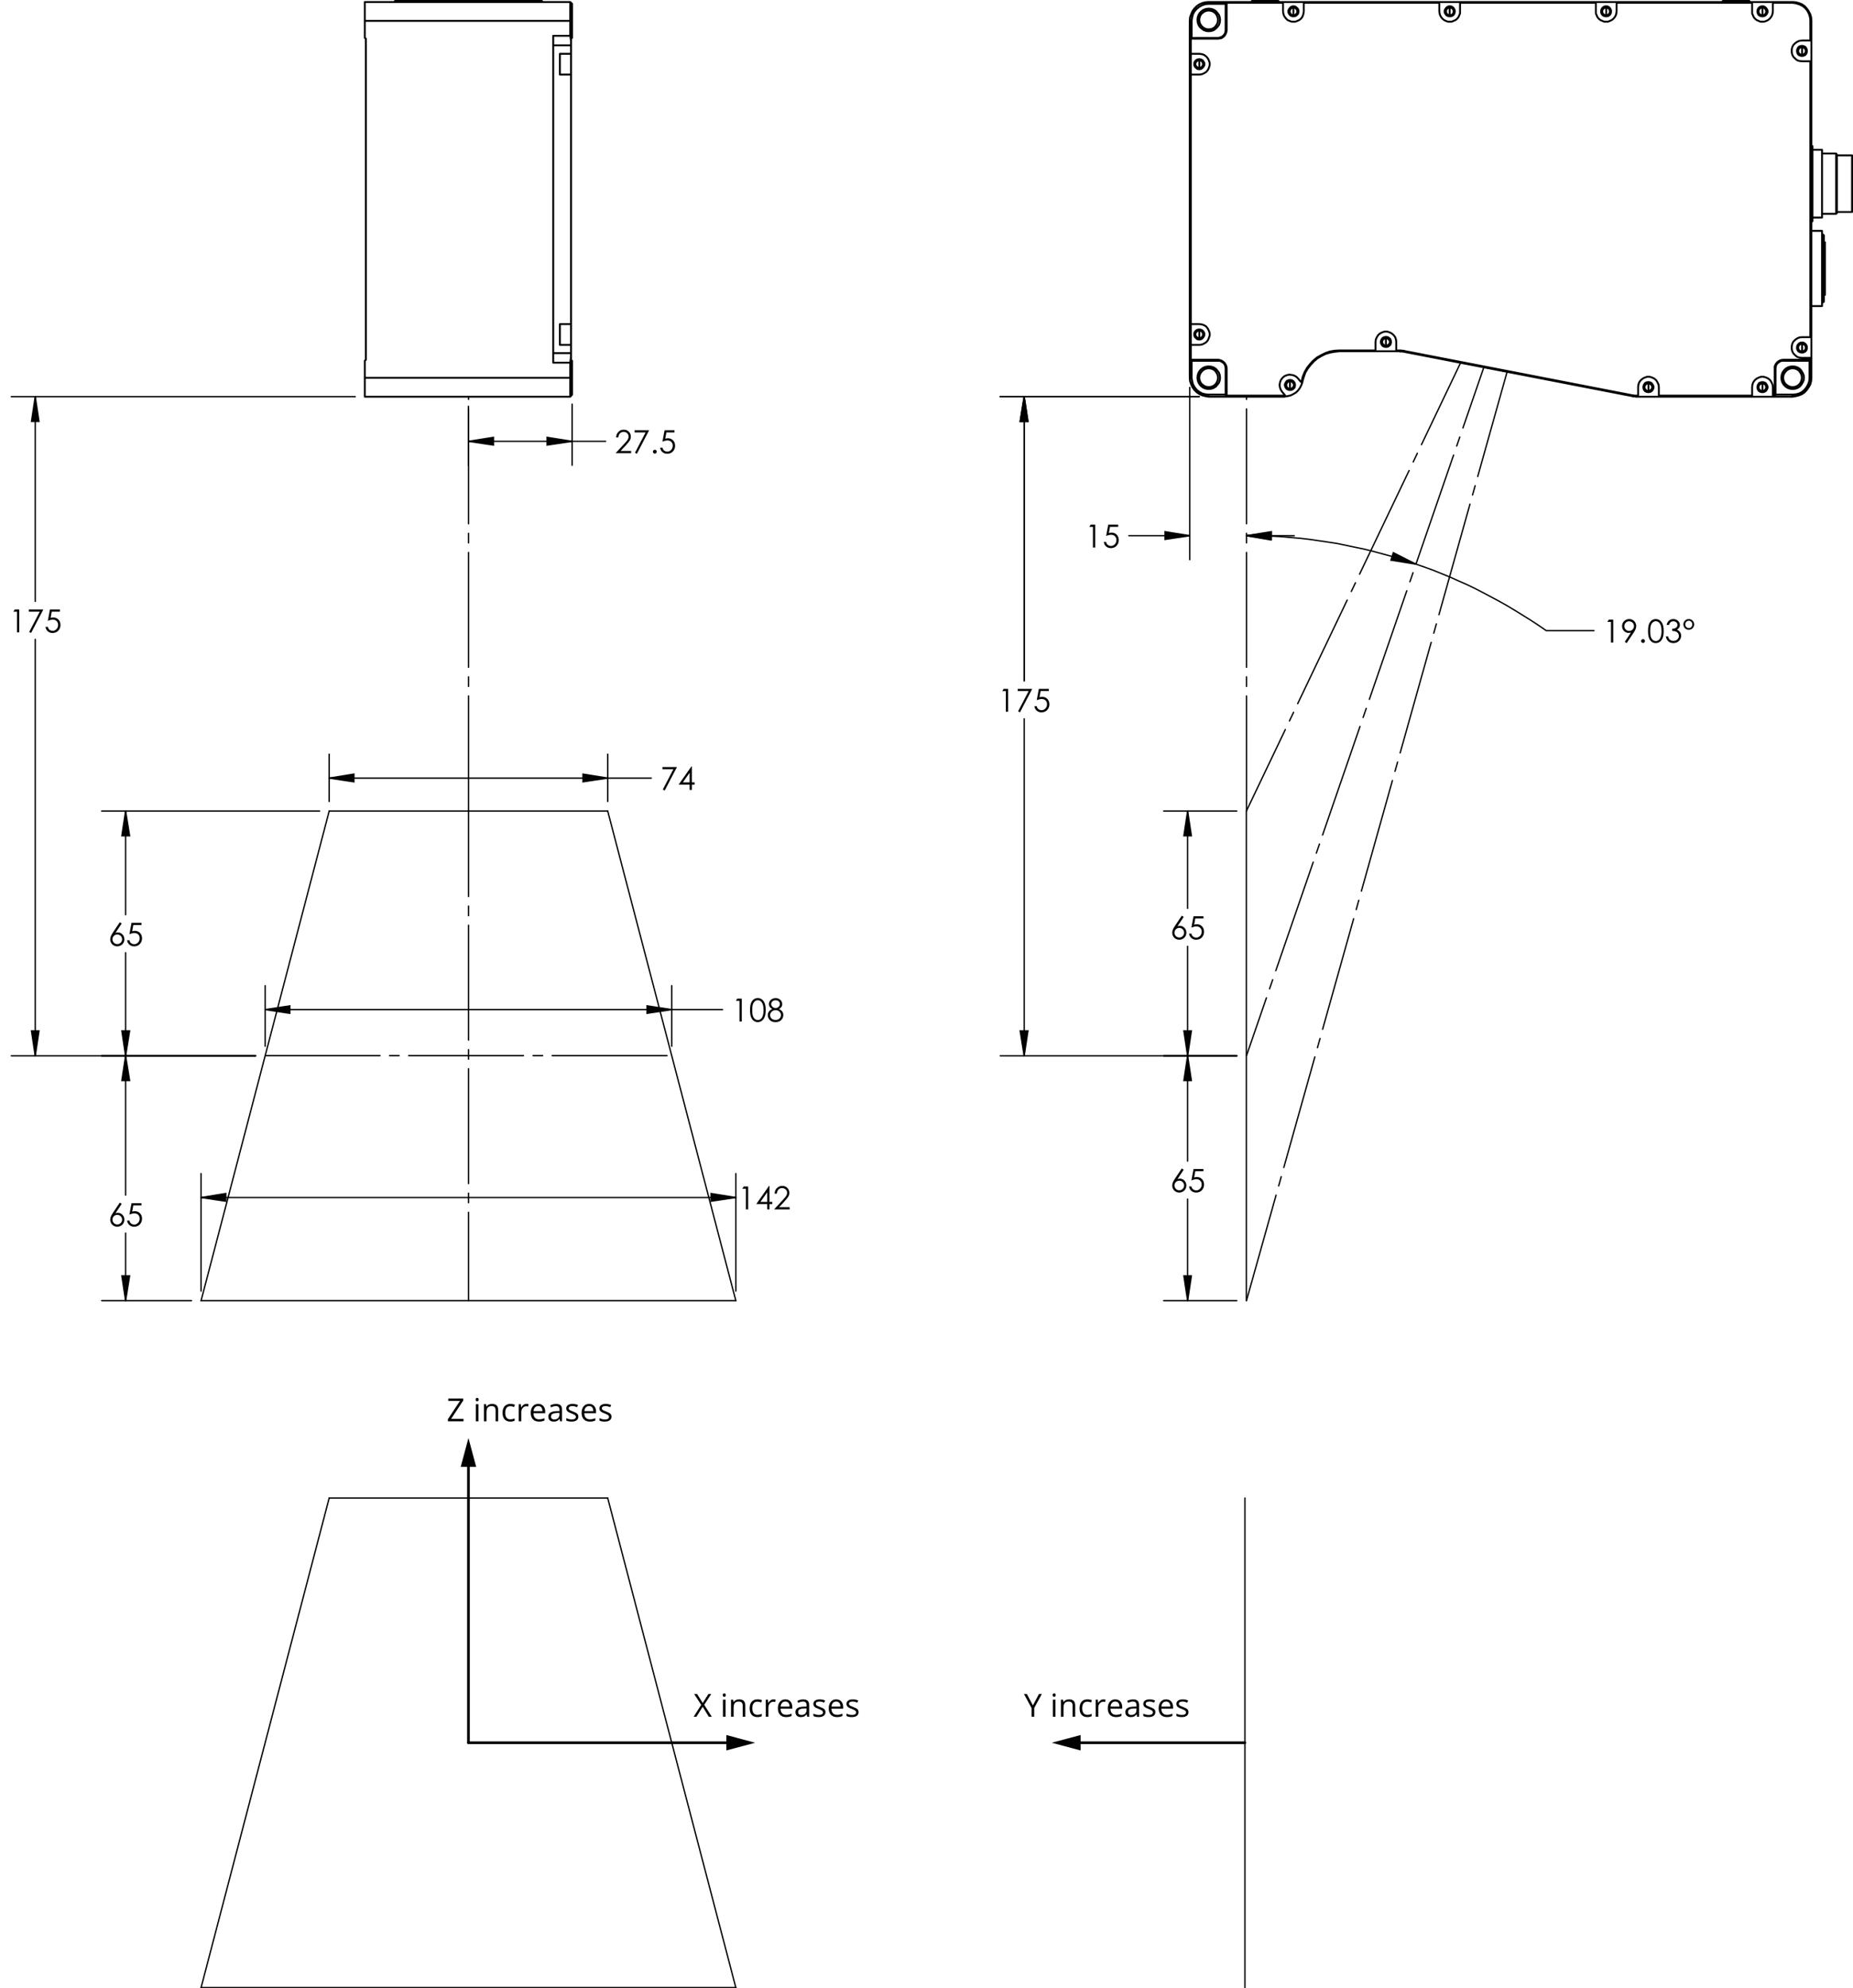 <?xml version="1.0" encoding="iso-8859-1"?>
<!-- Generator: Adobe Illustrator 25.4.1, SVG Export Plug-In . SVG Version: 6.00 Build 0)  -->
<svg version="1.1" xmlns="http://www.w3.org/2000/svg" xmlns:xlink="http://www.w3.org/1999/xlink" x="0px" y="0px"
	 width="697.213px" height="748.074px" viewBox="0 0 697.213 748.074" style="enable-background:new 0 0 697.213 748.074;"
	 xml:space="preserve">
<g id="Layer_1">
	<g>
		<path style="fill:#010101;" d="M605.309,233.132h1.693v8.619h-0.855v-7.775h-1.354L605.309,233.132z"/>
		<path style="fill:#010101;" d="M612.043,241.968l-0.71-0.457l2.333-3.529c-0.312,0.103-0.606,0.154-0.88,0.154
			c-0.686,0-1.267-0.247-1.744-0.741s-0.717-1.103-0.717-1.825c0-0.496,0.115-0.943,0.346-1.342s0.558-0.717,0.982-0.955
			c0.424-0.238,0.878-0.357,1.362-0.357c0.477,0,0.917,0.115,1.321,0.346s0.722,0.553,0.953,0.967
			c0.23,0.414,0.346,0.855,0.346,1.324c0,0.355-0.071,0.728-0.214,1.116c-0.144,0.389-0.398,0.856-0.766,1.403L612.043,241.968z
			 M612.984,237.38c0.505,0,0.934-0.177,1.285-0.53s0.527-0.78,0.527-1.28s-0.177-0.927-0.53-1.28s-0.782-0.53-1.286-0.53
			c-0.5,0-0.927,0.177-1.28,0.53c-0.354,0.354-0.531,0.78-0.531,1.28s0.178,0.927,0.532,1.28S612.483,237.38,612.984,237.38z"/>
		<path style="fill:#010101;" d="M618.209,240.462c0.199,0,0.369,0.07,0.51,0.211s0.211,0.312,0.211,0.516
			c0,0.199-0.07,0.37-0.211,0.513s-0.311,0.214-0.51,0.214c-0.2,0-0.37-0.071-0.511-0.214s-0.211-0.313-0.211-0.513
			c0-0.203,0.07-0.375,0.211-0.516S618.009,240.462,618.209,240.462z"/>
		<path style="fill:#010101;" d="M620.096,237.445c0-1.137,0.122-2.016,0.366-2.637s0.589-1.092,1.034-1.412
			c0.446-0.32,0.944-0.48,1.495-0.48c0.559,0,1.064,0.161,1.518,0.483s0.812,0.806,1.076,1.45s0.396,1.51,0.396,2.596
			c0,1.082-0.13,1.943-0.39,2.584c-0.261,0.641-0.619,1.124-1.076,1.45s-0.965,0.489-1.523,0.489c-0.551,0-1.047-0.158-1.489-0.475
			c-0.441-0.316-0.786-0.788-1.034-1.415S620.096,238.573,620.096,237.445z M620.91,237.459c0,0.974,0.087,1.709,0.261,2.208
			c0.174,0.498,0.432,0.876,0.771,1.134c0.34,0.259,0.699,0.388,1.078,0.388c0.383,0,0.74-0.126,1.072-0.379
			c0.332-0.252,0.584-0.63,0.756-1.134c0.215-0.614,0.323-1.354,0.323-2.217c0-0.868-0.097-1.578-0.288-2.132
			c-0.191-0.553-0.456-0.958-0.794-1.214s-0.694-0.384-1.069-0.384c-0.383,0-0.742,0.128-1.078,0.384
			c-0.337,0.256-0.593,0.634-0.769,1.132S620.91,236.482,620.91,237.459z"/>
		<path style="fill:#010101;" d="M627.955,235.13h-0.879c0.16-0.711,0.467-1.258,0.92-1.641c0.454-0.383,0.989-0.574,1.606-0.574
			c0.449,0,0.868,0.103,1.257,0.308s0.689,0.481,0.902,0.829c0.214,0.348,0.32,0.711,0.32,1.09c0,0.742-0.37,1.33-1.108,1.764
			c0.414,0.168,0.754,0.414,1.021,0.738c0.375,0.457,0.562,0.969,0.562,1.535c0,0.488-0.129,0.954-0.387,1.397
			s-0.61,0.786-1.056,1.028s-0.943,0.363-1.494,0.363c-0.742,0-1.362-0.214-1.858-0.642s-0.82-1.056-0.973-1.884h0.844
			c0.148,0.559,0.361,0.963,0.64,1.213c0.355,0.316,0.809,0.475,1.359,0.475c0.625,0,1.127-0.188,1.506-0.562
			s0.568-0.814,0.568-1.318c0-0.336-0.095-0.65-0.284-0.943s-0.443-0.514-0.762-0.662s-0.812-0.24-1.479-0.275v-0.791
			c0.395,0,0.754-0.069,1.078-0.208s0.56-0.315,0.706-0.53s0.22-0.449,0.22-0.703c0-0.375-0.149-0.699-0.448-0.973
			s-0.677-0.41-1.134-0.41c-0.371,0-0.691,0.104-0.961,0.313S628.143,234.63,627.955,235.13z"/>
		<path style="fill:#010101;" d="M637.444,234.931c0,0.566-0.197,1.044-0.592,1.433s-0.873,0.583-1.436,0.583
			s-1.04-0.195-1.431-0.586s-0.586-0.873-0.586-1.447c0-0.551,0.2-1.021,0.601-1.412s0.878-0.586,1.434-0.586
			c0.555,0,1.028,0.195,1.421,0.586S637.444,234.368,637.444,234.931z M636.747,234.943c0-0.397-0.127-0.729-0.381-0.998
			s-0.562-0.402-0.926-0.402c-0.367,0-0.684,0.135-0.947,0.405s-0.396,0.598-0.396,0.983c0,0.377,0.133,0.703,0.398,0.978
			c0.266,0.273,0.579,0.411,0.938,0.411s0.668-0.135,0.926-0.402C636.618,235.649,636.747,235.323,636.747,234.943z"/>
	</g>
	<g>
		<path style="fill:#010101;" d="M377.632,259.172h1.694v8.619h-0.855v-7.775h-1.354L377.632,259.172z"/>
		<path style="fill:#010101;" d="M382.925,259.172h5.469l-4.613,8.836l-0.714-0.366l3.98-7.649h-4.122V259.172z"/>
		<path style="fill:#010101;" d="M394.618,259.172v0.82h-3.064l-0.431,2.351c0.374-0.11,0.712-0.165,1.013-0.165
			c0.784,0,1.432,0.263,1.94,0.788c0.51,0.525,0.765,1.198,0.765,2.019c0,0.566-0.131,1.086-0.393,1.559
			c-0.263,0.473-0.617,0.835-1.064,1.087s-0.964,0.378-1.55,0.378c-0.7,0-1.29-0.214-1.771-0.642s-0.768-0.981-0.861-1.661h0.885
			c0.066,0.332,0.179,0.602,0.337,0.809s0.369,0.374,0.633,0.501c0.265,0.127,0.541,0.19,0.83,0.19c0.566,0,1.053-0.215,1.459-0.644
			c0.406-0.43,0.609-0.966,0.609-1.609c0-0.581-0.184-1.054-0.551-1.416s-0.857-0.544-1.471-0.544c-0.508,0-1.124,0.154-1.847,0.463
			l0.797-4.283H394.618z"/>
	</g>
	<g>
		<path style="fill:#010101;" d="M444.667,344.516l0.709,0.463l-2.332,3.527c0.312-0.105,0.606-0.158,0.88-0.158
			c0.686,0,1.267,0.247,1.744,0.741s0.716,1.103,0.716,1.825c0,0.496-0.115,0.944-0.346,1.345c-0.231,0.4-0.559,0.719-0.983,0.955
			c-0.424,0.236-0.881,0.354-1.37,0.354c-0.473,0-0.912-0.114-1.317-0.343c-0.404-0.229-0.723-0.55-0.953-0.964
			s-0.347-0.857-0.347-1.33c0-0.352,0.072-0.722,0.215-1.11s0.398-0.856,0.766-1.403L444.667,344.516z M443.72,349.104
			c-0.501,0-0.929,0.177-1.282,0.53c-0.354,0.354-0.531,0.782-0.531,1.286c0,0.5,0.177,0.927,0.531,1.28
			c0.354,0.354,0.781,0.53,1.282,0.53s0.929-0.177,1.283-0.53s0.531-0.78,0.531-1.28c0-0.504-0.178-0.933-0.531-1.286
			C444.648,349.28,444.221,349.104,443.72,349.104z"/>
		<path style="fill:#010101;" d="M452.813,344.733v0.82h-3.063l-0.432,2.351c0.375-0.11,0.712-0.165,1.013-0.165
			c0.785,0,1.432,0.263,1.941,0.788c0.509,0.525,0.764,1.198,0.764,2.019c0,0.566-0.131,1.086-0.393,1.559s-0.616,0.835-1.063,1.087
			c-0.448,0.252-0.965,0.378-1.551,0.378c-0.699,0-1.289-0.214-1.77-0.642s-0.769-0.981-0.862-1.661h0.886
			c0.066,0.332,0.179,0.602,0.337,0.809s0.369,0.374,0.633,0.501s0.54,0.19,0.829,0.19c0.566,0,1.053-0.215,1.46-0.644
			c0.406-0.429,0.609-0.966,0.609-1.609c0-0.581-0.184-1.053-0.551-1.416c-0.367-0.362-0.858-0.544-1.472-0.544
			c-0.508,0-1.123,0.154-1.846,0.463l0.797-4.283H452.813z"/>
	</g>
	<g>
		<path style="fill:#010101;" d="M444.667,439.627l0.709,0.463l-2.332,3.527c0.312-0.105,0.606-0.158,0.88-0.158
			c0.686,0,1.267,0.247,1.744,0.741s0.716,1.103,0.716,1.825c0,0.496-0.115,0.944-0.346,1.345c-0.231,0.4-0.559,0.719-0.983,0.955
			c-0.424,0.236-0.881,0.354-1.37,0.354c-0.473,0-0.912-0.114-1.317-0.343c-0.404-0.229-0.723-0.55-0.953-0.964
			s-0.347-0.857-0.347-1.33c0-0.352,0.072-0.722,0.215-1.11s0.398-0.856,0.766-1.403L444.667,439.627z M443.72,444.215
			c-0.501,0-0.929,0.177-1.282,0.53c-0.354,0.354-0.531,0.782-0.531,1.286c0,0.5,0.177,0.927,0.531,1.28
			c0.354,0.354,0.781,0.53,1.282,0.53s0.929-0.177,1.283-0.53s0.531-0.78,0.531-1.28c0-0.504-0.178-0.933-0.531-1.286
			C444.648,444.392,444.221,444.215,443.72,444.215z"/>
		<path style="fill:#010101;" d="M452.813,439.844v0.82h-3.063l-0.432,2.351c0.375-0.11,0.712-0.165,1.013-0.165
			c0.785,0,1.432,0.263,1.941,0.788c0.509,0.525,0.764,1.198,0.764,2.019c0,0.566-0.131,1.086-0.393,1.559s-0.616,0.835-1.063,1.087
			c-0.448,0.252-0.965,0.378-1.551,0.378c-0.699,0-1.289-0.214-1.77-0.642s-0.769-0.981-0.862-1.661h0.886
			c0.066,0.332,0.179,0.602,0.337,0.809s0.369,0.374,0.633,0.501s0.54,0.19,0.829,0.19c0.566,0,1.053-0.215,1.46-0.644
			c0.406-0.429,0.609-0.966,0.609-1.609c0-0.581-0.184-1.053-0.551-1.416c-0.367-0.362-0.858-0.544-1.472-0.544
			c-0.508,0-1.123,0.154-1.846,0.463l0.797-4.283H452.813z"/>
	</g>
	<g>
		<path style="fill:#010101;" d="M232.652,164.583h-0.827c0.023-0.85,0.309-1.548,0.854-2.093c0.545-0.546,1.218-0.819,2.019-0.819
			c0.794,0,1.436,0.256,1.926,0.769c0.49,0.512,0.735,1.115,0.735,1.811c0,0.489-0.117,0.947-0.351,1.375s-0.688,1.007-1.362,1.738
			l-2.147,2.312h3.978v0.832h-5.855l3.294-3.559c0.669-0.716,1.104-1.246,1.305-1.592c0.201-0.347,0.302-0.711,0.302-1.094
			c0-0.485-0.181-0.902-0.542-1.252c-0.361-0.351-0.805-0.525-1.328-0.525c-0.551,0-1.009,0.184-1.374,0.551
			S232.703,163.919,232.652,164.583z"/>
		<path style="fill:#010101;" d="M238.777,161.888h5.468l-4.612,8.836l-0.714-0.365l3.98-7.65h-4.122V161.888z"/>
		<path style="fill:#010101;" d="M246.385,169.218c0.199,0,0.369,0.07,0.51,0.211s0.211,0.312,0.211,0.516
			c0,0.199-0.07,0.37-0.211,0.513s-0.311,0.214-0.51,0.214s-0.369-0.071-0.51-0.214s-0.211-0.313-0.211-0.513
			c0-0.203,0.07-0.375,0.211-0.516S246.186,169.218,246.385,169.218z"/>
		<path style="fill:#010101;" d="M253.793,161.888v0.82h-3.063l-0.432,2.351c0.375-0.11,0.712-0.165,1.013-0.165
			c0.785,0,1.432,0.263,1.941,0.788c0.509,0.525,0.764,1.198,0.764,2.019c0,0.566-0.131,1.086-0.393,1.559s-0.616,0.835-1.063,1.087
			c-0.448,0.252-0.965,0.378-1.551,0.378c-0.699,0-1.289-0.214-1.77-0.642s-0.769-0.981-0.862-1.661h0.886
			c0.066,0.332,0.179,0.602,0.337,0.809s0.369,0.374,0.633,0.501s0.54,0.19,0.829,0.19c0.566,0,1.053-0.214,1.46-0.644
			c0.406-0.429,0.609-0.965,0.609-1.609c0-0.581-0.184-1.053-0.551-1.416c-0.367-0.362-0.858-0.544-1.472-0.544
			c-0.508,0-1.123,0.154-1.846,0.463l0.797-4.283H253.793z"/>
	</g>
	<g>
		<path style="fill:#010101;" d="M45.074,452.48l0.709,0.463l-2.331,3.527c0.312-0.105,0.605-0.158,0.88-0.158
			c0.685,0,1.266,0.247,1.743,0.741s0.717,1.103,0.717,1.825c0,0.496-0.116,0.944-0.347,1.345s-0.559,0.719-0.982,0.955
			c-0.425,0.236-0.882,0.354-1.37,0.354c-0.474,0-0.913-0.114-1.317-0.343c-0.405-0.229-0.723-0.55-0.954-0.964
			c-0.23-0.414-0.346-0.857-0.346-1.33c0-0.352,0.071-0.722,0.214-1.11c0.144-0.389,0.398-0.856,0.767-1.403L45.074,452.48z
			 M44.128,457.068c-0.502,0-0.929,0.177-1.283,0.53c-0.354,0.354-0.531,0.782-0.531,1.286c0,0.5,0.178,0.927,0.531,1.28
			c0.354,0.354,0.782,0.53,1.283,0.53s0.929-0.177,1.282-0.53c0.354-0.354,0.531-0.78,0.531-1.28c0-0.504-0.177-0.933-0.531-1.286
			S44.628,457.068,44.128,457.068z"/>
		<path style="fill:#010101;" d="M53.222,452.696v0.82h-3.064l-0.431,2.351c0.374-0.11,0.712-0.165,1.013-0.165
			c0.784,0,1.432,0.263,1.94,0.788c0.51,0.525,0.765,1.198,0.765,2.019c0,0.566-0.131,1.086-0.393,1.559
			c-0.263,0.473-0.617,0.835-1.064,1.087s-0.964,0.378-1.55,0.378c-0.7,0-1.29-0.214-1.771-0.642s-0.768-0.981-0.861-1.661h0.885
			c0.066,0.332,0.179,0.602,0.337,0.809s0.369,0.374,0.633,0.501c0.265,0.127,0.541,0.19,0.83,0.19c0.566,0,1.053-0.215,1.459-0.644
			s0.609-0.966,0.609-1.609c0-0.581-0.184-1.053-0.551-1.416c-0.367-0.362-0.857-0.544-1.471-0.544
			c-0.508,0-1.124,0.154-1.847,0.463l0.797-4.283H53.222z"/>
	</g>
	<g>
		<path style="fill:#010101;" d="M45.074,346.999l0.709,0.463l-2.331,3.527c0.312-0.105,0.605-0.158,0.88-0.158
			c0.685,0,1.266,0.247,1.743,0.741s0.717,1.103,0.717,1.825c0,0.496-0.116,0.944-0.347,1.345s-0.559,0.719-0.982,0.955
			c-0.425,0.236-0.882,0.354-1.37,0.354c-0.474,0-0.913-0.114-1.317-0.343c-0.405-0.229-0.723-0.55-0.954-0.964
			c-0.23-0.414-0.346-0.857-0.346-1.33c0-0.352,0.071-0.722,0.214-1.11c0.144-0.389,0.398-0.856,0.767-1.403L45.074,346.999z
			 M44.128,351.587c-0.502,0-0.929,0.177-1.283,0.53c-0.354,0.354-0.531,0.782-0.531,1.286c0,0.5,0.178,0.927,0.531,1.28
			c0.354,0.354,0.782,0.53,1.283,0.53s0.929-0.177,1.282-0.53c0.354-0.354,0.531-0.78,0.531-1.28c0-0.504-0.177-0.933-0.531-1.286
			S44.628,351.587,44.128,351.587z"/>
		<path style="fill:#010101;" d="M53.222,347.216v0.82h-3.064l-0.431,2.351c0.374-0.11,0.712-0.165,1.013-0.165
			c0.784,0,1.432,0.263,1.94,0.788c0.51,0.525,0.765,1.198,0.765,2.019c0,0.566-0.131,1.086-0.393,1.559
			c-0.263,0.473-0.617,0.835-1.064,1.087s-0.964,0.378-1.55,0.378c-0.7,0-1.29-0.214-1.771-0.642s-0.768-0.981-0.861-1.661h0.885
			c0.066,0.332,0.179,0.602,0.337,0.809s0.369,0.374,0.633,0.501c0.265,0.127,0.541,0.19,0.83,0.19c0.566,0,1.053-0.215,1.459-0.644
			s0.609-0.966,0.609-1.609c0-0.581-0.184-1.053-0.551-1.416c-0.367-0.362-0.857-0.544-1.471-0.544
			c-0.508,0-1.124,0.154-1.847,0.463l0.797-4.283H53.222z"/>
	</g>
	<g>
		<path style="fill:#010101;" d="M5.544,229.316h1.694v8.619H6.383v-7.775H5.028L5.544,229.316z"/>
		<path style="fill:#010101;" d="M10.837,229.316h5.469l-4.613,8.836l-0.714-0.365l3.98-7.65h-4.122V229.316z"/>
		<path style="fill:#010101;" d="M22.53,229.316v0.82h-3.064l-0.431,2.351c0.374-0.11,0.712-0.165,1.013-0.165
			c0.784,0,1.432,0.263,1.94,0.788c0.51,0.525,0.765,1.198,0.765,2.019c0,0.566-0.131,1.086-0.393,1.559
			c-0.263,0.473-0.617,0.835-1.064,1.087s-0.964,0.378-1.55,0.378c-0.7,0-1.29-0.214-1.771-0.642s-0.768-0.981-0.861-1.661h0.885
			c0.066,0.332,0.179,0.602,0.337,0.809s0.369,0.374,0.633,0.501c0.265,0.127,0.541,0.19,0.83,0.19c0.566,0,1.053-0.214,1.459-0.644
			c0.406-0.429,0.609-0.965,0.609-1.609c0-0.581-0.184-1.053-0.551-1.416c-0.367-0.362-0.857-0.544-1.471-0.544
			c-0.508,0-1.124,0.154-1.847,0.463l0.797-4.283H22.53z"/>
	</g>
	<g>
		<path style="fill:#010101;" d="M279.816,446.408h1.693v8.619h-0.855v-7.775h-1.354L279.816,446.408z"/>
		<path style="fill:#010101;" d="M289.359,446.192h0.175v6.012h1.043v0.82h-1.043v2.004h-0.855v-2.004h-4.127L289.359,446.192z
			 M288.679,452.203v-3.62l-2.555,3.62H288.679z"/>
		<path style="fill:#010101;" d="M292.289,449.104h-0.827c0.023-0.85,0.309-1.548,0.854-2.094s1.218-0.818,2.019-0.818
			c0.794,0,1.436,0.256,1.926,0.768c0.49,0.513,0.735,1.116,0.735,1.812c0,0.488-0.117,0.947-0.351,1.375s-0.688,1.007-1.362,1.738
			l-2.147,2.312h3.978v0.832h-5.855l3.294-3.559c0.669-0.716,1.104-1.246,1.305-1.593c0.201-0.346,0.302-0.71,0.302-1.093
			c0-0.485-0.181-0.902-0.542-1.253c-0.361-0.35-0.805-0.524-1.328-0.524c-0.551,0-1.009,0.184-1.374,0.551
			S292.34,448.44,292.289,449.104z"/>
	</g>
	<g>
		<path style="fill:#010101;" d="M277.404,375.728h1.693v8.619h-0.855v-7.775h-1.354L277.404,375.728z"/>
		<path style="fill:#010101;" d="M282.216,380.04c0-1.137,0.122-2.016,0.366-2.637s0.59-1.092,1.035-1.412s0.943-0.48,1.494-0.48
			c0.559,0,1.065,0.161,1.519,0.483s0.812,0.806,1.075,1.45s0.396,1.51,0.396,2.596c0,1.082-0.13,1.943-0.39,2.584
			s-0.618,1.124-1.075,1.45s-0.966,0.489-1.524,0.489c-0.551,0-1.047-0.158-1.488-0.475s-0.786-0.788-1.035-1.415
			C282.34,382.047,282.216,381.169,282.216,380.04z M283.031,380.055c0,0.974,0.087,1.709,0.261,2.208
			c0.174,0.498,0.431,0.877,0.771,1.135s0.699,0.387,1.078,0.387c0.383,0,0.74-0.126,1.073-0.378
			c0.332-0.252,0.584-0.631,0.756-1.135c0.215-0.614,0.322-1.353,0.322-2.217c0-0.868-0.096-1.578-0.287-2.132
			c-0.191-0.553-0.456-0.957-0.794-1.214c-0.339-0.256-0.695-0.384-1.07-0.384c-0.383,0-0.742,0.128-1.078,0.384
			c-0.336,0.257-0.592,0.634-0.768,1.132C283.119,378.34,283.031,379.077,283.031,380.055z"/>
		<path style="fill:#010101;" d="M293.101,379.618c0.582,0.289,0.999,0.619,1.251,0.99s0.378,0.793,0.378,1.266
			c0,0.664-0.217,1.25-0.65,1.758c-0.531,0.621-1.291,0.932-2.28,0.932c-0.953,0-1.676-0.272-2.168-0.817
			c-0.493-0.545-0.739-1.146-0.739-1.802c0-0.48,0.129-0.913,0.387-1.298c0.259-0.385,0.688-0.728,1.29-1.028
			c-0.422-0.219-0.738-0.49-0.949-0.814s-0.316-0.672-0.316-1.043c0-0.375,0.111-0.741,0.337-1.099
			c0.225-0.357,0.535-0.639,0.932-0.844s0.825-0.308,1.286-0.308c0.449,0,0.865,0.104,1.249,0.311
			c0.383,0.207,0.683,0.488,0.899,0.844s0.325,0.729,0.325,1.119s-0.103,0.738-0.308,1.043S293.511,379.396,293.101,379.618z
			 M291.854,380.052c-0.593,0-1.091,0.192-1.492,0.577c-0.402,0.385-0.603,0.833-0.603,1.345c0,0.316,0.086,0.615,0.257,0.896
			c0.172,0.281,0.412,0.498,0.721,0.65c0.308,0.152,0.665,0.229,1.07,0.229c0.628,0,1.128-0.186,1.498-0.557
			c0.371-0.371,0.557-0.805,0.557-1.301c0-0.48-0.196-0.907-0.588-1.28C292.882,380.238,292.409,380.052,291.854,380.052z
			 M291.813,376.349c-0.474,0-0.866,0.14-1.177,0.419c-0.312,0.279-0.467,0.612-0.467,0.999c0,0.383,0.167,0.729,0.502,1.04
			s0.725,0.466,1.171,0.466c0.286,0,0.557-0.07,0.811-0.211c0.255-0.141,0.453-0.333,0.596-0.577
			c0.144-0.244,0.215-0.489,0.215-0.735c0-0.348-0.142-0.668-0.423-0.961C292.759,376.495,292.35,376.349,291.813,376.349z"/>
	</g>
	<g>
		<path style="fill:#010101;" d="M249.249,288.584h5.468l-4.612,8.836l-0.714-0.365l3.98-7.65h-4.122V288.584z"/>
		<path style="fill:#010101;" d="M260.151,288.367h0.175v6.012h1.043v0.82h-1.043v2.004h-0.855v-2.004h-4.127L260.151,288.367z
			 M259.471,294.379v-3.62l-2.555,3.62H259.471z"/>
	</g>
	<polyline style="fill:none;stroke:#010101;stroke-width:0.51;stroke-miterlimit:10;" points="228.659,292.754 219.359,294.154 
		219.359,291.254 228.659,292.754 	"/>
	<polyline style="fill:none;stroke:#010101;stroke-width:0.51;stroke-miterlimit:10;" points="123.859,292.754 133.159,291.254 
		133.159,294.154 123.859,292.754 	"/>
	<polyline style="fill:none;stroke:#010101;stroke-width:0.51;stroke-miterlimit:10;" points="252.759,379.854 243.459,381.254 
		243.459,378.454 252.759,379.854 	"/>
	<polyline style="fill:none;stroke:#010101;stroke-width:0.51;stroke-miterlimit:10;" points="99.759,379.854 109.059,378.454 
		109.059,381.254 99.759,379.854 	"/>
	<polyline style="fill:none;stroke:#010101;stroke-width:0.51;stroke-miterlimit:10;" points="276.859,450.554 267.559,451.954 
		267.559,449.054 276.859,450.554 	"/>
	<polyline style="fill:none;stroke:#010101;stroke-width:0.51;stroke-miterlimit:10;" points="75.659,450.554 84.959,449.054 
		84.959,451.954 75.659,450.554 	"/>
	<polyline style="fill:none;stroke:#010101;stroke-width:0.51;stroke-miterlimit:10;" points="13.259,149.254 14.659,158.554 
		11.859,158.554 13.259,149.254 	"/>
	<polyline style="fill:none;stroke:#010101;stroke-width:0.51;stroke-miterlimit:10;" points="13.259,397.254 11.859,387.854 
		14.659,387.854 13.259,397.254 	"/>
	<polyline style="fill:none;stroke:#010101;stroke-width:0.51;stroke-miterlimit:10;" points="47.259,305.154 48.759,314.454 
		45.859,314.454 47.259,305.154 	"/>
	<polyline style="fill:none;stroke:#010101;stroke-width:0.51;stroke-miterlimit:10;" points="47.259,397.254 45.859,387.854 
		48.759,387.854 47.259,397.254 	"/>
	<polyline style="fill:none;stroke:#010101;stroke-width:0.51;stroke-miterlimit:10;" points="47.259,397.254 48.759,406.554 
		45.859,406.554 47.259,397.254 	"/>
	<polyline style="fill:none;stroke:#010101;stroke-width:0.51;stroke-miterlimit:10;" points="47.259,489.354 45.859,480.054 
		48.759,480.054 47.259,489.354 	"/>
	<polyline style="fill:none;stroke:#010101;stroke-width:0.51;stroke-miterlimit:10;" points="215.259,166.054 205.859,167.454 
		205.859,164.554 215.259,166.054 	"/>
	<polyline style="fill:none;stroke:#010101;stroke-width:0.51;stroke-miterlimit:10;" points="176.259,166.054 185.659,164.554 
		185.659,167.454 176.259,166.054 	"/>
	<polyline style="fill:none;stroke:#010101;stroke-width:0.51;stroke-miterlimit:10;" points="468.959,201.554 478.359,200.054 
		478.359,202.954 468.959,201.554 	"/>
	<polyline style="fill:none;stroke:#010101;stroke-width:0.51;stroke-miterlimit:10;" points="446.859,489.354 445.459,480.054 
		448.259,480.054 446.859,489.354 	"/>
	<polyline style="fill:none;stroke:#010101;stroke-width:0.51;stroke-miterlimit:10;" points="446.859,397.254 448.259,406.554 
		445.459,406.554 446.859,397.254 	"/>
	<polyline style="fill:none;stroke:#010101;stroke-width:0.51;stroke-miterlimit:10;" points="446.859,397.254 445.459,387.854 
		448.259,387.854 446.859,397.254 	"/>
	<polyline style="fill:none;stroke:#010101;stroke-width:0.51;stroke-miterlimit:10;" points="446.859,305.154 448.259,314.454 
		445.459,314.454 446.859,305.154 	"/>
	<polyline style="fill:none;stroke:#010101;stroke-width:0.51;stroke-miterlimit:10;" points="385.359,149.254 386.759,158.554 
		383.859,158.554 385.359,149.254 	"/>
	<polyline style="fill:none;stroke:#010101;stroke-width:0.51;stroke-miterlimit:10;" points="385.359,397.254 383.859,387.854 
		386.759,387.854 385.359,397.254 	"/>
	<polyline style="fill:none;stroke:#010101;stroke-width:0.51;stroke-miterlimit:10;" points="581.759,237.254 578.859,235.254 
		575.959,233.354 573.059,231.554 570.159,229.754 567.159,227.954 564.159,226.254 561.159,224.654 558.159,223.054 
		555.059,221.454 551.959,219.954 548.759,218.554 545.659,217.154 542.459,215.854 539.259,214.554 535.959,213.354 
		532.759,212.254 	"/>
	<polyline style="fill:none;stroke:#010101;stroke-width:0.51;stroke-miterlimit:10;" points="532.759,212.254 529.559,211.154 
		526.259,210.054 522.959,209.154 519.659,208.254 516.359,207.354 513.059,206.554 509.659,205.854 506.359,205.154 
		502.959,204.454 499.659,203.954 496.259,203.454 492.859,202.954 489.459,202.554 486.059,202.254 482.659,201.954 
		479.259,201.754 475.759,201.654 472.359,201.554 468.959,201.554 	"/>
	<polyline style="fill:none;stroke:#010101;stroke-width:0.51;stroke-miterlimit:10;" points="468.959,201.554 478.359,200.354 
		478.259,203.154 468.959,201.554 	"/>
	<polyline style="fill:none;stroke:#010101;stroke-width:0.51;stroke-miterlimit:10;" points="532.759,212.254 523.359,210.754 
		524.259,207.954 532.759,212.254 	"/>
	
		<line style="fill:none;stroke:#010101;stroke-width:0.51;stroke-linecap:round;stroke-linejoin:round;stroke-miterlimit:10;stroke-dasharray:43.2,3.6,3.6,3.6;stroke-dashoffset:9;" x1="549.585" y1="136.444" x2="469.008" y2="305.063"/>
	
		<line style="fill:none;stroke:#010101;stroke-width:0.51;stroke-linecap:round;stroke-linejoin:round;stroke-miterlimit:10;stroke-dasharray:43.2,3.6,3.6,3.6;stroke-dashoffset:2;" x1="469.008" y1="489.315" x2="567.077" y2="139.844"/>
	
		<line style="fill:none;stroke:#010101;stroke-width:0.51;stroke-linecap:round;stroke-linejoin:round;stroke-miterlimit:10;stroke-dasharray:43.2,3.6,3.6,3.6;stroke-dashoffset:39;" x1="549.585" y1="136.444" x2="567.076" y2="139.844"/>
	
		<line style="fill:none;stroke:#010101;stroke-width:0.51;stroke-linecap:round;stroke-linejoin:round;stroke-miterlimit:10;stroke-dasharray:43.2,3.6,3.6,3.6;stroke-dashoffset:19;" x1="558.331" y1="138.144" x2="469.008" y2="397.189"/>
	
		<line style="fill:none;stroke:#010101;stroke-width:0.51;stroke-linecap:round;stroke-linejoin:round;stroke-miterlimit:10;stroke-dasharray:43.2,3.6,3.6,3.6;" x1="469.008" y1="305.063" x2="469.008" y2="149.157"/>
	
		<line style="fill:none;stroke:#010101;stroke-width:0.51;stroke-linecap:round;stroke-linejoin:round;stroke-miterlimit:10;stroke-dasharray:43.2,3.6,3.6,3.6;" x1="176.309" y1="305.063" x2="176.309" y2="149.157"/>
	
		<line style="fill:none;stroke:#010101;stroke-width:0.51;stroke-linecap:round;stroke-linejoin:round;stroke-miterlimit:10;stroke-dasharray:43.2,3.6,3.6,3.6;stroke-dashoffset:10;" x1="176.309" y1="489.315" x2="176.309" y2="305.063"/>
	
		<line style="fill:none;stroke:#010101;stroke-width:0.51;stroke-linecap:round;stroke-linejoin:round;stroke-miterlimit:10;stroke-dasharray:43.2,3.6,3.6,3.6;" x1="99.773" y1="397.189" x2="252.844" y2="397.189"/>
	
		<line style="fill:none;stroke:#010101;stroke-width:0.51;stroke-linecap:round;stroke-linejoin:round;stroke-miterlimit:10;" x1="228.659" y1="292.754" x2="245.059" y2="292.754"/>
	
		<line style="fill:none;stroke:#010101;stroke-width:0.51;stroke-linecap:round;stroke-linejoin:round;stroke-miterlimit:10;" x1="123.859" y1="292.754" x2="228.659" y2="292.754"/>
	
		<line style="fill:none;stroke:#010101;stroke-width:0.51;stroke-linecap:round;stroke-linejoin:round;stroke-miterlimit:10;" x1="228.659" y1="301.554" x2="228.659" y2="283.754"/>
	
		<line style="fill:none;stroke:#010101;stroke-width:0.51;stroke-linecap:round;stroke-linejoin:round;stroke-miterlimit:10;" x1="123.859" y1="301.554" x2="123.859" y2="283.754"/>
	
		<line style="fill:none;stroke:#010101;stroke-width:0.51;stroke-linecap:round;stroke-linejoin:round;stroke-miterlimit:10;" x1="252.759" y1="379.854" x2="271.859" y2="379.854"/>
	
		<line style="fill:none;stroke:#010101;stroke-width:0.51;stroke-linecap:round;stroke-linejoin:round;stroke-miterlimit:10;" x1="99.759" y1="379.854" x2="252.759" y2="379.854"/>
	
		<line style="fill:none;stroke:#010101;stroke-width:0.51;stroke-linecap:round;stroke-linejoin:round;stroke-miterlimit:10;" x1="252.759" y1="393.654" x2="252.759" y2="370.854"/>
	
		<line style="fill:none;stroke:#010101;stroke-width:0.51;stroke-linecap:round;stroke-linejoin:round;stroke-miterlimit:10;" x1="99.759" y1="393.654" x2="99.759" y2="370.854"/>
	
		<line style="fill:none;stroke:#010101;stroke-width:0.51;stroke-linecap:round;stroke-linejoin:round;stroke-miterlimit:10;" x1="75.659" y1="450.554" x2="276.859" y2="450.554"/>
	
		<line style="fill:none;stroke:#010101;stroke-width:0.51;stroke-linecap:round;stroke-linejoin:round;stroke-miterlimit:10;" x1="276.859" y1="485.754" x2="276.859" y2="441.554"/>
	
		<line style="fill:none;stroke:#010101;stroke-width:0.51;stroke-linecap:round;stroke-linejoin:round;stroke-miterlimit:10;" x1="75.659" y1="485.754" x2="75.659" y2="441.554"/>
	
		<line style="fill:none;stroke:#010101;stroke-width:0.51;stroke-linecap:round;stroke-linejoin:round;stroke-miterlimit:10;" x1="13.259" y1="149.254" x2="13.259" y2="226.254"/>
	
		<line style="fill:none;stroke:#010101;stroke-width:0.51;stroke-linecap:round;stroke-linejoin:round;stroke-miterlimit:10;" x1="13.259" y1="397.254" x2="13.259" y2="240.554"/>
	
		<line style="fill:none;stroke:#010101;stroke-width:0.51;stroke-linecap:round;stroke-linejoin:round;stroke-miterlimit:10;" x1="133.659" y1="149.254" x2="4.259" y2="149.254"/>
	
		<line style="fill:none;stroke:#010101;stroke-width:0.51;stroke-linecap:round;stroke-linejoin:round;stroke-miterlimit:10;" x1="96.159" y1="397.254" x2="4.259" y2="397.254"/>
	
		<line style="fill:none;stroke:#010101;stroke-width:0.51;stroke-linecap:round;stroke-linejoin:round;stroke-miterlimit:10;" x1="47.259" y1="305.154" x2="47.259" y2="344.154"/>
	
		<line style="fill:none;stroke:#010101;stroke-width:0.51;stroke-linecap:round;stroke-linejoin:round;stroke-miterlimit:10;" x1="47.259" y1="397.254" x2="47.259" y2="358.454"/>
	
		<line style="fill:none;stroke:#010101;stroke-width:0.51;stroke-linecap:round;stroke-linejoin:round;stroke-miterlimit:10;" x1="120.259" y1="305.154" x2="38.259" y2="305.154"/>
	
		<line style="fill:none;stroke:#010101;stroke-width:0.51;stroke-linecap:round;stroke-linejoin:round;stroke-miterlimit:10;" x1="96.159" y1="397.254" x2="38.259" y2="397.254"/>
	
		<line style="fill:none;stroke:#010101;stroke-width:0.51;stroke-linecap:round;stroke-linejoin:round;stroke-miterlimit:10;" x1="47.259" y1="397.254" x2="47.259" y2="449.654"/>
	
		<line style="fill:none;stroke:#010101;stroke-width:0.51;stroke-linecap:round;stroke-linejoin:round;stroke-miterlimit:10;" x1="47.259" y1="489.354" x2="47.259" y2="463.954"/>
	
		<line style="fill:none;stroke:#010101;stroke-width:0.51;stroke-linecap:round;stroke-linejoin:round;stroke-miterlimit:10;" x1="96.159" y1="397.254" x2="38.259" y2="397.254"/>
	
		<line style="fill:none;stroke:#010101;stroke-width:0.51;stroke-linecap:round;stroke-linejoin:round;stroke-miterlimit:10;" x1="72.059" y1="489.354" x2="38.259" y2="489.354"/>
	
		<line style="fill:none;stroke:#010101;stroke-width:0.51;stroke-linecap:round;stroke-linejoin:round;stroke-miterlimit:10;" x1="215.259" y1="166.054" x2="227.859" y2="166.054"/>
	
		<line style="fill:none;stroke:#010101;stroke-width:0.51;stroke-linecap:round;stroke-linejoin:round;stroke-miterlimit:10;" x1="176.259" y1="166.054" x2="215.259" y2="166.054"/>
	
		<line style="fill:none;stroke:#010101;stroke-width:0.51;stroke-linecap:round;stroke-linejoin:round;stroke-miterlimit:10;" x1="215.259" y1="152.054" x2="215.259" y2="175.054"/>
	
		<line style="fill:none;stroke:#010101;stroke-width:0.51;stroke-linecap:round;stroke-linejoin:round;stroke-miterlimit:10;" x1="176.259" y1="152.855" x2="176.259" y2="175.054"/>
	<g>
		
			<line style="fill:none;stroke:#010101;stroke-width:0.51;stroke-linecap:round;stroke-linejoin:round;stroke-miterlimit:10;" x1="276.859" y1="489.354" x2="228.659" y2="305.154"/>
		
			<line style="fill:none;stroke:#010101;stroke-width:0.51;stroke-linecap:round;stroke-linejoin:round;stroke-miterlimit:10;" x1="75.659" y1="489.354" x2="276.859" y2="489.354"/>
		
			<line style="fill:none;stroke:#010101;stroke-width:0.51;stroke-linecap:round;stroke-linejoin:round;stroke-miterlimit:10;" x1="123.859" y1="305.154" x2="75.659" y2="489.354"/>
		
			<line style="fill:none;stroke:#010101;stroke-width:0.51;stroke-linecap:round;stroke-linejoin:round;stroke-miterlimit:10;" x1="228.659" y1="305.154" x2="123.859" y2="305.154"/>
	</g>
	
		<line style="fill:none;stroke:#010101;stroke-width:0.51;stroke-linecap:round;stroke-linejoin:round;stroke-miterlimit:10;" x1="468.959" y1="201.554" x2="486.959" y2="201.554"/>
	
		<line style="fill:none;stroke:#010101;stroke-width:0.51;stroke-linecap:round;stroke-linejoin:round;stroke-miterlimit:10;" x1="446.859" y1="489.354" x2="446.859" y2="451.154"/>
	
		<line style="fill:none;stroke:#010101;stroke-width:0.51;stroke-linecap:round;stroke-linejoin:round;stroke-miterlimit:10;" x1="446.859" y1="397.254" x2="446.859" y2="436.854"/>
	
		<line style="fill:none;stroke:#010101;stroke-width:0.51;stroke-linecap:round;stroke-linejoin:round;stroke-miterlimit:10;" x1="465.359" y1="489.354" x2="437.859" y2="489.354"/>
	
		<line style="fill:none;stroke:#010101;stroke-width:0.51;stroke-linecap:round;stroke-linejoin:round;stroke-miterlimit:10;" x1="465.359" y1="397.254" x2="437.859" y2="397.254"/>
	
		<line style="fill:none;stroke:#010101;stroke-width:0.51;stroke-linecap:round;stroke-linejoin:round;stroke-miterlimit:10;" x1="446.859" y1="397.254" x2="446.859" y2="356.054"/>
	
		<line style="fill:none;stroke:#010101;stroke-width:0.51;stroke-linecap:round;stroke-linejoin:round;stroke-miterlimit:10;" x1="446.859" y1="305.154" x2="446.859" y2="341.754"/>
	
		<line style="fill:none;stroke:#010101;stroke-width:0.51;stroke-linecap:round;stroke-linejoin:round;stroke-miterlimit:10;" x1="465.359" y1="397.254" x2="437.859" y2="397.254"/>
	
		<line style="fill:none;stroke:#010101;stroke-width:0.51;stroke-linecap:round;stroke-linejoin:round;stroke-miterlimit:10;" x1="465.359" y1="305.154" x2="437.859" y2="305.154"/>
	
		<line style="fill:none;stroke:#010101;stroke-width:0.51;stroke-linecap:round;stroke-linejoin:round;stroke-miterlimit:10;" x1="385.359" y1="149.254" x2="385.359" y2="256.154"/>
	
		<line style="fill:none;stroke:#010101;stroke-width:0.51;stroke-linecap:round;stroke-linejoin:round;stroke-miterlimit:10;" x1="385.359" y1="397.254" x2="385.359" y2="270.454"/>
	
		<line style="fill:none;stroke:#010101;stroke-width:0.51;stroke-linecap:round;stroke-linejoin:round;stroke-miterlimit:10;" x1="451.159" y1="149.254" x2="376.359" y2="149.254"/>
	
		<line style="fill:none;stroke:#010101;stroke-width:0.51;stroke-linecap:round;stroke-linejoin:round;stroke-miterlimit:10;" x1="465.359" y1="397.254" x2="376.359" y2="397.254"/>
	
		<line style="fill:none;stroke:#010101;stroke-width:0.51;stroke-linecap:round;stroke-linejoin:round;stroke-miterlimit:10;" x1="581.759" y1="237.254" x2="599.759" y2="237.254"/>
	
		<line style="fill:none;stroke:#010101;stroke-width:0.51;stroke-linecap:round;stroke-linejoin:round;stroke-miterlimit:10;" x1="468.959" y1="305.154" x2="468.959" y2="489.354"/>
	
		<line style="fill:none;stroke:#010101;stroke-width:0.51;stroke-linecap:round;stroke-linejoin:round;stroke-miterlimit:10;" x1="276.859" y1="450.554" x2="276.859" y2="450.554"/>
	
		<line style="fill:none;stroke:#010101;stroke-width:0.51;stroke-linecap:round;stroke-linejoin:round;stroke-miterlimit:10;" x1="451.159" y1="149.254" x2="376.359" y2="149.254"/>
	
		<line style="fill:none;stroke:#010101;stroke-width:0.51;stroke-linecap:round;stroke-linejoin:round;stroke-miterlimit:10;" x1="451.159" y1="149.254" x2="421.659" y2="149.254"/>
	<polyline style="fill:#010101;" points="228.659,292.754 219.359,294.154 219.359,291.254 	"/>
	<polyline style="fill:#010101;" points="123.859,292.754 133.159,291.254 133.159,294.154 	"/>
	<polyline style="fill:#010101;" points="252.759,379.854 243.459,381.254 243.459,378.454 	"/>
	<polyline style="fill:#010101;" points="99.759,379.854 109.059,378.454 109.059,381.254 	"/>
	<polyline style="fill:#010101;" points="276.859,450.554 267.559,451.954 267.559,449.054 	"/>
	<polyline style="fill:#010101;" points="75.659,450.554 84.959,449.054 84.959,451.954 	"/>
	<polyline style="fill:#010101;" points="13.259,149.254 14.659,158.554 11.859,158.554 	"/>
	<polyline style="fill:#010101;" points="13.259,397.254 11.859,387.854 14.659,387.854 	"/>
	<polyline style="fill:#010101;" points="47.259,305.154 48.759,314.454 45.859,314.454 	"/>
	<polyline style="fill:#010101;" points="47.259,397.254 45.859,387.854 48.759,387.854 	"/>
	<polyline style="fill:#010101;" points="47.259,397.254 48.759,406.554 45.859,406.554 	"/>
	<polyline style="fill:#010101;" points="47.259,489.354 45.859,480.054 48.759,480.054 	"/>
	<polyline style="fill:#010101;" points="215.259,166.054 205.859,167.454 205.859,164.554 	"/>
	<polyline style="fill:#010101;" points="176.259,166.054 185.659,164.554 185.659,167.454 	"/>
	<polyline style="fill:#010101;" points="468.959,201.554 478.359,200.054 478.359,202.954 	"/>
	<polyline style="fill:#010101;" points="446.859,489.354 445.459,480.054 448.259,480.054 	"/>
	<polyline style="fill:#010101;" points="446.859,397.254 448.259,406.554 445.459,406.554 	"/>
	<polyline style="fill:#010101;" points="446.859,397.254 445.459,387.854 448.259,387.854 	"/>
	<polyline style="fill:#010101;" points="446.859,305.154 448.259,314.454 445.459,314.454 	"/>
	<polyline style="fill:#010101;" points="385.359,149.254 386.759,158.554 383.859,158.554 	"/>
	<polyline style="fill:#010101;" points="385.359,397.254 383.859,387.854 386.759,387.854 	"/>
	<polyline style="fill:#010101;" points="468.959,201.554 478.359,200.354 478.259,203.154 	"/>
	<polyline style="fill:#010101;" points="532.759,212.254 523.359,210.754 524.259,207.954 	"/>
	<path style="fill:none;stroke:#010101;stroke-width:0.709;stroke-linecap:round;stroke-linejoin:round;stroke-miterlimit:10;" d="
		M678.059,17.754v-0.5 M678.059,20.654v0.4 M678.059,129.355v-0.5 M678.059,132.254v0.4 M663.159,2.855v-0.5 M663.159,5.754v0.4
		 M663.159,144.254v-0.5 M663.159,147.154v0.4 M620.259,144.254v-0.5 M620.259,147.154v0.4 M604.359,2.855v-0.5 M604.359,5.754v0.4
		 M545.459,2.855v-0.5 M545.459,5.754v0.4 M521.459,127.154v-0.4 M521.459,130.154v0.4 M486.659,2.855v-0.5 M486.659,5.754v0.4
		 M485.359,143.454v-0.5 M485.359,146.355v0.4 M451.259,124.354v-0.4 M451.259,127.254v0.5 M451.259,22.654v-0.4 M451.259,25.555
		v0.5 M447.959,15.454v118.7 M686.659,110.954h-0.4 M686.659,110.954v-0.1v-0.4v-0.5v-0.8v-0.9v-1.1v-1.2v-1.3v-1.5v-1.4v-1.5v-1.5
		v-1.4v-1.3v-1.3v-1.1v-0.9v-0.7v-0.5v-0.4 M686.659,91.154h-0.4 M696.859,79.754h-5.7 M696.859,58.454v0.2v0.3v0.5v0.7v0.9v1.1v1.2
		v1.4v1.4v1.5v1.5v1.5v1.5v1.4v1.3v1.2v1.1v0.9v0.7v0.6v0.3v0.1 M696.859,58.454h-5.7 M678.059,130.754v1.5 M678.059,130.754v-1.4
		 M678.059,19.154v1.5 M678.059,19.154v-1.4 M663.159,4.254v1.5 M663.159,4.254v-1.4 M663.159,145.654v1.5 M663.159,145.654v-1.4
		 M620.259,145.654v1.5 M620.259,145.654v-1.4 M604.359,4.254v1.5 M604.359,4.254v-1.4 M545.459,4.254v1.5 M545.459,4.254v-1.4
		 M521.459,128.654v1.5 M521.459,128.654v-1.5 M486.659,4.254v1.5 M486.659,4.254v-1.4 M485.359,144.855v1.5 M485.359,144.855v-1.4
		 M451.259,125.854v1.4 M451.259,125.854v-1.5 M451.259,24.154v1.4 M451.259,24.154v-1.5 M691.159,80.154l-0.3,0.3 M691.159,58.154
		v0.1v0.3v0.6v0.7v1v1.1v1.2v1.4v1.5v1.5v1.6v1.5v1.6v1.4v1.4v1.3v1.1v0.9v0.8v0.5v0.3v0.2 M691.159,58.154l-0.3-0.4
		 M690.859,80.454h-5.3 M690.859,57.754v0.1v0.4v0.5v0.7v0.9v1v1.2v1.4v1.4v1.5v1.5v1.5v1.6v1.5v1.4v1.3v1.2v1.1v0.9v0.7v0.5v0.3
		v0.1 M690.859,57.754h-5.3 M686.259,88.555v0.1v0.3v0.5v0.7v1v1v1.3v1.3v1.5v1.5v1.6v1.6v1.7v1.6v1.5v1.5v1.3v1.3v1v1v0.7v0.5v0.3
		v0.1 M686.259,88.555l-0.3-0.3 M686.259,113.454l-0.3,0.3 M685.959,88.254v0.1v0.3v0.6v0.7v0.9v1.1v1.3v1.4v1.5v1.5v1.7v1.6v1.7
		v1.7v1.5v1.5v1.4v1.3v1.1v0.9v0.7v0.6v0.3v0.1 M685.959,88.254h-0.4 M685.959,113.754h-0.4 M685.559,81.854h-3.6 M685.559,56.354
		v0.1v0.4v0.5v0.7v1v1.1v1.2v1.4v1.5v1.6v1.6v1.7v1.6v1.7v1.6v1.5v1.3v1.3v1.1v0.9v0.8v0.5v0.3v0.1 M685.559,56.354h-3.6
		 M683.359,86.854L683.359,86.854 M683.359,86.854h-1.8 M683.359,115.154h-1.8 M683.359,115.154L683.359,115.154 M683.359,115.154
		h2.2 M685.559,86.854v0.3v0.4v0.7v0.8v1.1v1.2v1.4v1.5v1.6v1.7v1.7v1.7v1.8v1.7v1.7v1.6v1.5v1.4v1.2v1.1v0.8v0.7v0.4v0.3
		 M685.559,86.854h-2.2 M681.959,54.954h-0.4 M681.559,83.254h0.4 M681.959,54.954v0.3v0.4v0.7v0.9v1v1.2v1.4v1.5v1.6v1.7v1.7v1.8
		v1.7v1.8v1.7v1.6v1.4v1.4v1.2v1.1v0.8v0.7v0.5v0.2 M648.259,0.354l-0.4,0.4 M658.159,0.354l0.4,0.4 M648.259,0.354h0.1h0.3h0.5h0.7
		h0.9h0.9h1h1.1h1h0.9h0.9h0.7h0.5h0.3h0.1 M471.059,0.354l-0.3,0.4 M480.959,0.354l0.4,0.4 M471.059,0.354h0.1h0.4h0.5h0.7h0.8h1h1
		h1h1h1h0.8h0.7h0.5h0.3h0.1 M678.059,20.654l0.5-0.1l0.5-0.4l0.3-0.4l0.1-0.6l-0.1-0.5l-0.3-0.5l-0.5-0.3l-0.5-0.1
		 M678.059,132.254l0.5-0.1l0.5-0.3l0.3-0.5l0.1-0.6l-0.1-0.5l-0.3-0.5l-0.5-0.3l-0.5-0.1 M678.059,17.754l-0.6,0.1l-0.5,0.3
		l-0.3,0.5l-0.1,0.5l0.1,0.6l0.3,0.4l0.5,0.4l0.6,0.1 M678.059,129.355l-0.6,0.1l-0.5,0.3l-0.3,0.5l-0.1,0.5l0.1,0.6l0.3,0.5
		l0.5,0.3l0.6,0.1 M663.159,147.154l0.5-0.1l0.5-0.4l0.3-0.4l0.1-0.6l-0.1-0.5l-0.3-0.5l-0.5-0.3l-0.5-0.1 M663.159,5.754l0.5-0.1
		l0.5-0.3l0.3-0.5l0.1-0.6l-0.1-0.5l-0.3-0.5l-0.5-0.3l-0.5-0.1 M663.159,2.855l-0.6,0.1l-0.5,0.3l-0.3,0.5l-0.1,0.5l0.1,0.6
		l0.3,0.5l0.5,0.3l0.6,0.1 M663.159,144.254l-0.6,0.1l-0.5,0.3l-0.3,0.5l-0.1,0.5l0.1,0.6l0.3,0.4l0.5,0.4l0.6,0.1 M620.259,147.154
		l0.5-0.1l0.5-0.4l0.3-0.4l0.1-0.6l-0.1-0.5l-0.3-0.5l-0.5-0.3l-0.5-0.1 M620.259,144.254l-0.6,0.1l-0.5,0.3l-0.3,0.5l-0.1,0.5
		l0.1,0.6l0.3,0.4l0.5,0.4l0.6,0.1 M604.359,5.754l0.5-0.1l0.5-0.3l0.3-0.5l0.1-0.6l-0.1-0.5l-0.3-0.5l-0.5-0.3l-0.5-0.1
		 M604.359,2.855l-0.6,0.1l-0.5,0.3l-0.3,0.5l-0.1,0.5l0.1,0.6l0.3,0.5l0.5,0.3l0.6,0.1 M545.459,5.754l0.6-0.1l0.5-0.3l0.3-0.5
		l0.1-0.6l-0.1-0.5l-0.3-0.5l-0.5-0.3l-0.6-0.1 M545.459,2.855l-0.5,0.1l-0.5,0.3l-0.3,0.5l-0.1,0.5l0.1,0.6l0.3,0.5l0.5,0.3
		l0.5,0.1 M521.459,130.154l0.6-0.2l0.4-0.3l0.4-0.4l0.1-0.6l-0.1-0.6l-0.4-0.4l-0.4-0.3l-0.6-0.2 M521.459,127.154l-0.5,0.2
		l-0.5,0.3l-0.3,0.4l-0.1,0.6l0.1,0.6l0.3,0.4l0.5,0.3l0.5,0.2 M486.659,5.754l0.6-0.1l0.4-0.3l0.4-0.5l0.1-0.6l-0.1-0.5l-0.4-0.5
		l-0.4-0.3l-0.6-0.1 M485.359,146.355l0.6-0.1l0.4-0.4l0.4-0.4l0.1-0.6l-0.1-0.5l-0.4-0.5l-0.4-0.3l-0.6-0.1 M486.659,2.855
		l-0.5,0.1l-0.5,0.3l-0.3,0.5l-0.1,0.5l0.1,0.6l0.3,0.5l0.5,0.3l0.5,0.1 M485.359,143.454l-0.5,0.1l-0.5,0.3l-0.3,0.5l-0.1,0.5
		l0.1,0.6l0.3,0.4l0.5,0.4l0.5,0.1 M451.259,127.254l0.5-0.1l0.5-0.3l0.3-0.5l0.1-0.5l-0.1-0.6l-0.3-0.5l-0.5-0.3l-0.5-0.1
		 M451.259,25.555l0.5-0.1l0.5-0.3l0.3-0.5l0.1-0.5l-0.1-0.6l-0.3-0.5l-0.5-0.3l-0.5-0.1 M451.259,124.354l-0.6,0.1l-0.4,0.3
		l-0.4,0.5l-0.1,0.6l0.1,0.5l0.4,0.5l0.4,0.3l0.6,0.1 M451.259,22.654l-0.6,0.1l-0.4,0.3l-0.4,0.5l-0.1,0.6l0.1,0.5l0.4,0.5l0.4,0.3
		l0.6,0.1 M447.659,136.454v-123 M681.559,15.254v7.8 M678.059,21.055l0.6-0.1l0.6-0.3l0.4-0.5l0.2-0.7v-0.6l-0.2-0.6l-0.4-0.6
		l-0.6-0.3l-0.6-0.1 M678.059,17.254l-0.7,0.1l-0.6,0.3l-0.4,0.6l-0.2,0.6v0.6l0.2,0.7l0.4,0.5l0.6,0.3l0.7,0.1 M681.559,126.854
		v7.8 M678.059,132.654l0.6-0.1l0.6-0.3l0.4-0.5l0.2-0.6v-0.7l-0.2-0.6l-0.4-0.5l-0.6-0.4l-0.6-0.1 M678.059,128.855l-0.7,0.1
		l-0.6,0.4l-0.4,0.5l-0.2,0.6v0.7l0.2,0.6l0.4,0.5l0.6,0.3l0.7,0.1 M659.259,0.754h7.8 M663.159,6.154l0.6-0.1l0.6-0.3l0.4-0.5
		l0.3-0.6v-0.7l-0.3-0.6l-0.4-0.5l-0.6-0.4l-0.6-0.1 M663.159,2.355l-0.7,0.1l-0.6,0.4l-0.4,0.5l-0.2,0.6v0.7l0.2,0.6l0.4,0.5
		l0.6,0.3l0.7,0.1 M667.059,149.254h-7.8 M663.159,147.555l0.6-0.1l0.6-0.3l0.4-0.5l0.3-0.7v-0.6l-0.3-0.6l-0.4-0.6l-0.6-0.3
		l-0.6-0.1 M663.159,143.754l-0.7,0.1l-0.6,0.3l-0.4,0.6l-0.2,0.6v0.6l0.2,0.7l0.4,0.5l0.6,0.3l0.7,0.1 M624.159,149.254h-7.8
		 M620.259,147.555l0.6-0.1l0.6-0.3l0.4-0.5l0.3-0.7v-0.6l-0.3-0.6l-0.4-0.6l-0.6-0.3l-0.6-0.1 M620.259,143.754l-0.7,0.1l-0.6,0.3
		l-0.4,0.6l-0.2,0.6v0.6l0.2,0.7l0.4,0.5l0.6,0.3l0.7,0.1 M600.459,0.754h7.8 M604.359,6.154l0.6-0.1l0.6-0.3l0.4-0.5l0.2-0.6v-0.7
		l-0.2-0.6l-0.4-0.5l-0.6-0.4l-0.6-0.1 M604.359,2.355l-0.7,0.1l-0.6,0.4l-0.4,0.5l-0.2,0.6v0.7l0.2,0.6l0.4,0.5l0.6,0.3l0.7,0.1
		 M541.559,0.754h7.8 M545.459,6.154l0.7-0.1l0.6-0.3l0.4-0.5l0.2-0.6v-0.7l-0.2-0.6l-0.4-0.5l-0.6-0.4l-0.7-0.1 M545.459,2.355
		l-0.6,0.1l-0.6,0.4l-0.4,0.5l-0.3,0.6v0.7l0.3,0.6l0.4,0.5l0.6,0.3l0.6,0.1 M525.359,132.154h-7.8 M521.459,130.555l0.7-0.1
		l0.5-0.3l0.5-0.5l0.2-0.7v-0.6l-0.2-0.7l-0.5-0.5l-0.5-0.3l-0.7-0.1 M521.459,126.754l-0.6,0.1l-0.6,0.3l-0.4,0.5l-0.3,0.7v0.6
		l0.3,0.7l0.4,0.5l0.6,0.3l0.6,0.1 M482.759,0.754h7.8 M486.659,6.154l0.7-0.1l0.5-0.3l0.5-0.5l0.2-0.6v-0.7l-0.2-0.6l-0.5-0.5
		l-0.5-0.4l-0.7-0.1 M486.659,2.355l-0.6,0.1l-0.6,0.4l-0.4,0.5l-0.3,0.6v0.7l0.3,0.6l0.4,0.5l0.6,0.3l0.6,0.1 M490.059,143.754
		l-0.4,1.1l-0.5,1l-0.7,1l-0.8,0.8l-1,0.6l-1,0.5l-1.2,0.3l-1.1,0.1 M485.359,146.754l0.7-0.1l0.5-0.3l0.5-0.5l0.2-0.7v-0.6
		l-0.2-0.6l-0.5-0.6l-0.5-0.3l-0.7-0.1 M485.359,142.954l-0.6,0.1l-0.6,0.3l-0.4,0.6l-0.3,0.6v0.6l0.3,0.7l0.4,0.5l0.6,0.3l0.6,0.1
		 M448.059,28.055v-7.8 M451.259,26.055l0.6-0.1l0.6-0.4l0.4-0.5l0.3-0.6v-0.7l-0.3-0.6l-0.4-0.5l-0.6-0.3l-0.6-0.1 M451.259,22.254
		l-0.7,0.1l-0.5,0.3l-0.5,0.5l-0.2,0.6v0.7l0.2,0.6l0.5,0.5l0.5,0.4l0.7,0.1 M448.059,129.754v-7.8 M451.259,127.754l0.6-0.1
		l0.6-0.4l0.4-0.5l0.3-0.6v-0.7l-0.3-0.6l-0.4-0.5l-0.6-0.3l-0.6-0.1 M451.259,123.954l-0.7,0.1l-0.5,0.3l-0.5,0.5l-0.2,0.6v0.7
		l0.2,0.6l0.5,0.5l0.5,0.4l0.7,0.1 M681.559,15.254h-0.4 M681.559,7.854v7.4 M681.159,23.055h0.4 M681.559,126.854h-0.4
		 M681.559,23.055v103.8 M681.559,7.854h-0.4 M674.459,0.754l1.2,0.1l1.2,0.3l1.2,0.5l1,0.7l0.8,0.9l0.7,1l0.6,1.2l0.3,1.1l0.1,1.3
		 M667.059,1.055v-0.3 M674.459,1.055v-0.3 M667.059,0.754h7.4 M659.259,148.855v0.4 M624.159,149.254v-0.4 M659.259,149.254h-35.1
		 M616.359,148.855v0.4 M616.359,149.254h-0.7 M615.659,149.254v-0.4 M615.659,149.254h-0.2l-0.2-0.1h-0.1h-0.2h-0.2h-0.2h-0.1
		l-0.2-0.1 M608.259,1.055v-0.3 M659.259,0.754v0.3 M608.259,0.754h51 M549.359,1.055v-0.3 M600.459,0.754v0.3 M549.359,0.754h51.1
		 M614.259,149.055l0.1-0.3 M614.259,149.055l-85.5-16.6 M528.759,132.454l0.1-0.3 M528.759,132.454l-0.3-0.1h-0.3l-0.4-0.1h-0.3
		h-0.4h-0.3l-0.3-0.1h-0.4 M525.359,132.154v-0.3 M526.059,132.154h-0.7 M526.059,132.154v-0.3 M517.559,131.855v0.3
		 M517.559,132.154h-13.6 M503.959,131.855v0.3 M503.959,132.154l-1.8,0.2l-1.7,0.3l-1.7,0.5l-1.6,0.8l-1.5,0.9l-1.3,1.1l-1.2,1.3
		l-1.1,1.4l-0.9,1.5l-0.6,1.7l-0.5,1.7 M489.659,143.754h0.2h0.2 M490.059,143.555L490.059,143.555v0.1v0.1 M489.759,143.454
		l0.3,0.1 M541.559,0.754v0.3 M490.559,0.754h51 M490.559,1.055v-0.3 M483.359,149.154v0.1h-0.1h-0.1 M483.359,149.154v-0.1v-0.2
		 M451.259,20.254h-3.2 M448.059,129.754h3.2 M549.359,4.254v-3.2 M545.459,8.154h0.8l0.7-0.3l0.7-0.3l0.6-0.5l0.5-0.6l0.3-0.7
		l0.3-0.7v-0.8 M541.559,4.254l0.1,0.8l0.2,0.7l0.4,0.7l0.5,0.6l0.6,0.5l0.6,0.3l0.8,0.3h0.7 M541.559,1.055v3.2 M490.559,1.055h51
		 M490.559,4.254v-3.2 M486.659,8.154h0.8l0.7-0.3l0.7-0.3l0.6-0.5l0.5-0.6l0.3-0.7l0.2-0.7l0.1-0.8 M482.759,4.254l0.1,0.8l0.2,0.7
		l0.4,0.7l0.5,0.6l0.5,0.5l0.7,0.3l0.8,0.3h0.7 M482.759,1.055v3.2 M448.059,17.055v3.2 M451.259,28.055l0.9-0.1l0.9-0.4l0.8-0.5
		l0.6-0.7l0.4-0.8l0.3-1v-0.9l-0.3-0.9l-0.4-0.8l-0.6-0.7l-0.8-0.6l-0.9-0.3l-0.9-0.1 M448.059,28.055h3.2 M448.059,28.055v93.9
		 M451.259,121.954h-3.2 M451.259,129.754l0.9-0.1l0.9-0.4l0.8-0.5l0.6-0.7l0.4-0.9l0.3-0.9v-0.9l-0.3-0.9l-0.4-0.8l-0.6-0.8
		l-0.8-0.5l-0.9-0.3l-0.9-0.1 M448.059,129.754v3.1 M483.359,148.855L483.359,148.855h-0.1h-0.1 M483.359,148.855l0.1-0.2
		 M482.359,147.355l1.1,1.3 M488.359,142.355l-0.6-0.6l-0.9-0.5l-0.9-0.2l-0.9-0.1l-0.9,0.2l-0.9,0.4l-0.7,0.6l-0.6,0.8l-0.3,0.8
		l-0.2,1l0.1,0.9l0.3,0.9l0.5,0.8 M489.459,143.654l-1.1-1.3 M489.459,143.654l0.2,0.1 M489.759,143.454L489.759,143.454v0.1h-0.1
		v0.1v0.1 M503.959,131.855l-1.8,0.1l-1.8,0.3l-1.7,0.6l-1.6,0.8l-1.6,0.9l-1.4,1.2l-1.2,1.3l-1.1,1.4l-0.9,1.6l-0.7,1.7l-0.4,1.7
		 M517.559,131.855h-13.6 M517.559,128.654v3.2 M525.359,128.654l-0.1-0.9l-0.3-0.9l-0.6-0.8l-0.7-0.6l-0.8-0.4l-0.9-0.3h-1
		l-0.9,0.3l-0.8,0.4l-0.7,0.6l-0.5,0.8l-0.4,0.9l-0.1,0.9 M525.359,131.855v-3.2 M526.059,131.855h-0.7 M528.859,132.154l-0.4-0.1
		l-0.3-0.1h-0.3h-0.4l-0.3-0.1h-0.4h-0.3h-0.4 M614.359,148.754l-85.5-16.6 M615.659,148.855h-0.2h-0.2h-0.1h-0.2h-0.1l-0.2-0.1
		h-0.2h-0.1 M616.359,148.855h-0.7 M616.359,145.654v3.2 M624.159,145.654l-0.1-0.9l-0.4-0.9l-0.5-0.8l-0.7-0.6l-0.8-0.4l-1-0.3
		h-0.9l-0.9,0.3l-0.8,0.4l-0.7,0.6l-0.6,0.8l-0.3,0.9l-0.1,0.9 M624.159,148.855v-3.2 M659.259,148.855h-35.1 M659.259,145.654v3.2
		 M667.059,145.654l-0.1-0.9l-0.4-0.9l-0.5-0.8l-0.7-0.6l-0.8-0.4l-1-0.3h-0.9l-0.9,0.3l-0.8,0.4l-0.7,0.6l-0.6,0.8l-0.3,0.9
		l-0.1,0.9 M667.059,148.855v-3.2 M678.059,134.654h3.1 M678.059,126.854l-1,0.1l-0.9,0.4l-0.7,0.5l-0.7,0.7l-0.4,0.8l-0.2,1v0.9
		l0.2,0.9l0.4,0.8l0.7,0.7l0.7,0.6l0.9,0.3l1,0.1 M681.159,126.854h-3.1 M681.159,23.055v103.8 M678.059,23.055h3.1 M678.059,15.254
		l-1,0.1l-0.9,0.4l-0.7,0.5l-0.7,0.7l-0.4,0.8l-0.2,0.9v1l0.2,0.9l0.4,0.8l0.7,0.7l0.7,0.6l0.9,0.3l1,0.1 M681.159,15.254h-3.1
		 M681.159,7.854v7.4 M674.459,1.055l1.3,0.2l1.3,0.4l1.2,0.6l1,0.8l0.8,1l0.6,1.2l0.4,1.3l0.1,1.3 M667.059,1.055h7.4
		 M667.059,4.254v-3.2 M663.159,8.154h0.7l0.8-0.3l0.6-0.3l0.6-0.5l0.5-0.6l0.4-0.7l0.2-0.7l0.1-0.8 M659.259,4.254v0.8l0.3,0.7
		l0.3,0.7l0.5,0.6l0.6,0.5l0.7,0.3l0.7,0.3h0.8 M659.259,1.055v3.2 M608.259,1.055h51 M608.259,4.254v-3.2 M604.359,8.154h0.7
		l0.7-0.3l0.7-0.3l0.6-0.5l0.5-0.6l0.4-0.7l0.2-0.7l0.1-0.8 M600.459,4.254v0.8l0.3,0.7l0.3,0.7l0.5,0.6l0.6,0.5l0.7,0.3l0.7,0.3
		h0.8 M600.459,1.055v3.2 M549.359,1.055h51.1 M681.159,134.654h0.4 M681.159,134.654v0.7 M681.559,134.654v7.5 M674.459,145.654
		l0.9-0.1l0.8-0.3l0.7-0.5l0.5-0.6l0.4-0.8l0.2-0.8v-0.9l-0.2-0.8l-0.4-0.7l-0.5-0.7l-0.7-0.5l-0.8-0.3l-0.9-0.1 M681.559,142.154
		h-0.7 M681.559,142.154l-0.1,1.2l-0.3,1.2l-0.6,1.1l-0.7,1l-0.8,0.9l-1,0.7l-1.2,0.5l-1.2,0.3l-1.2,0.2 M681.159,135.355v0.1v0.1
		l-0.1,0.1l-0.1,0.1h-0.1 M670.959,135.355h10.2 M674.459,138.555l-0.8,0.1l-0.8,0.3l-0.7,0.5l-0.6,0.7l-0.4,0.7l-0.2,0.8v0.9
		l0.2,0.8l0.4,0.8l0.6,0.6l0.7,0.5l0.8,0.3l0.8,0.1 M674.459,138.555v-0.7 M674.459,145.654v0.7 M670.959,135.355v0.1v0.1v0.1v0.1
		 M667.759,138.555v-0.6l0.2-0.6l0.3-0.5l0.4-0.5l0.5-0.4l0.5-0.3l0.6-0.2l0.7-0.1 M667.059,149.254v-0.4 M674.459,149.254h-7.4
		 M674.459,149.254v-0.8 M667.759,148.855h-0.7 M680.859,135.754h-9.9 M670.959,135.754h-0.6l-0.5,0.2l-0.5,0.3l-0.4,0.3l-0.4,0.4
		l-0.3,0.5l-0.1,0.6l-0.1,0.5 M668.059,148.454h6.4 M674.459,148.454l1.3-0.1l1.2-0.3l1.1-0.6l0.9-0.8l0.8-1l0.6-1.1l0.4-1.2
		l0.1-1.2 M680.859,142.154v-6.4 M674.459,146.355l1-0.1l0.9-0.3l0.8-0.5l0.6-0.7l0.5-0.8l0.4-0.9l0.1-0.9l-0.1-1l-0.4-0.9l-0.5-0.8
		l-0.6-0.7l-0.8-0.5l-0.9-0.3l-1-0.1 M674.459,137.855l-0.9,0.1l-0.9,0.3l-0.8,0.5l-0.7,0.7l-0.5,0.8l-0.3,0.9l-0.1,1l0.1,0.9
		l0.3,0.9l0.5,0.8l0.7,0.7l0.8,0.5l0.9,0.3l0.9,0.1 M668.059,148.454v0.2l-0.1,0.1l-0.1,0.1h-0.1 M668.059,138.555v9.9
		 M667.759,138.555L667.759,138.555h0.1h0.1h0.1 M667.759,148.855v-10.3 M461.559,138.555v10.3 M461.559,1.055v10.3
		 M461.159,138.555L461.159,138.555h0.1h0.1h0.1h0.1 M458.359,135.355l0.6,0.1l0.6,0.2l0.5,0.3l0.5,0.4l0.4,0.5l0.3,0.5l0.2,0.6
		l0.1,0.6 M461.559,11.354l-0.1,0.6l-0.2,0.6l-0.3,0.6l-0.4,0.5l-0.5,0.4l-0.5,0.3l-0.6,0.1l-0.6,0.1 M461.159,11.354
		L461.159,11.354h0.1h0.1h0.1h0.1 M482.759,0.754v0.3 M454.759,0.754h28 M461.159,1.454v-0.1l0.1-0.2h0.1h0.1l0.1-0.1
		 M461.559,1.055h21.2 M454.759,145.654l0.9-0.1l0.8-0.3l0.7-0.5l0.5-0.6l0.4-0.8l0.2-0.8v-0.9l-0.2-0.8l-0.4-0.7l-0.5-0.7l-0.7-0.5
		l-0.8-0.3l-0.9-0.1 M454.759,11.055l0.9-0.1l0.8-0.3l0.7-0.5l0.5-0.7l0.4-0.7l0.2-0.9v-0.8l-0.2-0.8l-0.4-0.8l-0.5-0.6l-0.7-0.5
		l-0.8-0.3l-0.9-0.1 M483.159,148.855v0.4 M483.159,148.855h-21.6 M461.559,148.855h-0.1l-0.1-0.1h-0.1l-0.1-0.1v-0.2
		 M483.159,149.254h-28.4 M454.759,138.555l-0.8,0.1l-0.8,0.3l-0.7,0.5l-0.6,0.7l-0.4,0.7l-0.2,0.8v0.9l0.2,0.8l0.4,0.8l0.6,0.6
		l0.7,0.5l0.8,0.3l0.8,0.1 M454.759,138.555v-0.7 M454.759,145.654v0.7 M454.759,3.954l-0.8,0.1l-0.8,0.3l-0.7,0.5l-0.6,0.6
		l-0.4,0.8l-0.2,0.8v0.8l0.2,0.9l0.4,0.7l0.6,0.7l0.7,0.5l0.8,0.3l0.8,0.1 M454.759,3.954v-0.7 M454.759,11.055v0.7
		 M454.759,148.454h6.4 M461.159,148.454v-9.9 M461.159,138.555l-0.1-0.5l-0.1-0.6l-0.3-0.5l-0.3-0.4l-0.5-0.3l-0.4-0.3l-0.6-0.2
		h-0.5 M454.759,146.355l1-0.1l0.9-0.3l0.8-0.5l0.6-0.7l0.6-0.8l0.3-0.9l0.1-0.9l-0.1-1l-0.3-0.9l-0.6-0.8l-0.6-0.7l-0.8-0.5
		l-0.9-0.3l-1-0.1 M454.759,137.855l-0.9,0.1l-0.9,0.3l-0.8,0.5l-0.7,0.7l-0.5,0.8l-0.3,0.9l-0.1,1l0.1,0.9l0.3,0.9l0.5,0.8l0.7,0.7
		l0.8,0.5l0.9,0.3l0.9,0.1 M447.659,13.454l0.3,2l0.1,1.6 M448.059,17.055v-2.5 M447.659,13.454v-5.6 M448.059,132.855l-0.1,2
		l-0.3,1.6 M447.659,142.154v-5.7 M448.359,135.754v6.4 M448.059,135.355v-2.5 M454.759,1.454v-0.7 M447.659,7.854l0.1-1.3l0.4-1.1
		l0.5-1.2l0.7-1l0.9-0.9l1-0.7l1.1-0.5l1.2-0.3l1.2-0.1 M448.359,7.854h-0.7 M448.359,142.154h-0.7 M454.759,149.254l-1.2-0.2
		l-1.2-0.3l-1.1-0.5l-1-0.7l-0.9-0.9l-0.7-1l-0.5-1.1l-0.4-1.2l-0.1-1.2 M454.759,148.454v0.8 M448.359,142.154l0.2,1.2l0.3,1.2
		l0.6,1.1l0.8,1l1,0.8l1.1,0.6l1.2,0.3l1.2,0.1 M458.359,135.754L458.359,135.754v-0.1v-0.1v-0.1v-0.1 M448.059,135.355h10.3
		 M448.359,135.754h-0.1l-0.1-0.1l-0.1-0.1v-0.1v-0.1 M458.359,135.754h-10 M461.159,11.354v-9.9 M461.159,1.454h-6.4
		 M454.759,1.454l-1.2,0.1l-1.2,0.4l-1.1,0.6l-1,0.8l-0.8,0.9l-0.6,1.1l-0.3,1.2l-0.2,1.3 M448.359,7.854v6.4 M458.359,14.254
		l0.5-0.1l0.6-0.2l0.4-0.2l0.5-0.4l0.3-0.4l0.3-0.5l0.1-0.5l0.1-0.6 M454.759,11.754l1-0.1l0.9-0.3l0.8-0.6l0.6-0.6l0.6-0.8l0.3-0.9
		l0.1-1l-0.1-0.9l-0.3-0.9l-0.6-0.8l-0.6-0.7l-0.8-0.5l-0.9-0.3l-1-0.1 M454.759,3.254l-0.9,0.1l-0.9,0.3l-0.8,0.5l-0.7,0.7
		l-0.5,0.8l-0.3,0.9l-0.1,0.9l0.1,1l0.3,0.9l0.5,0.8l0.7,0.6l0.8,0.6l0.9,0.3l0.9,0.1 M448.059,14.555v-0.1l0.1-0.1v-0.1h0.1h0.1
		 M458.359,14.555h-10.3 M458.359,14.254L458.359,14.254v0.1v0.1v0.1 M448.359,14.254h10"/>
	<path style="fill:none;stroke:#010101;stroke-width:0.709;stroke-linecap:round;stroke-linejoin:round;stroke-miterlimit:10;" d="
		M198.959,0.354h1h1h0.9h0.8h0.6h0.4h0.2 M198.959,0.354v0.4 M153.559,0.354h45.4 M148.659,0.354h0.1h0.2h0.5h0.6h0.8h0.8h1h0.9
		 M148.659,0.354l-0.4,0.4 M153.559,0.754v-0.4 M214.859,28.055v-0.1v-0.4v-0.5v-0.7v-0.8v-1v-0.9v-0.9v-0.8v-0.7v-0.6v-0.3v-0.1
		 M214.859,129.754v-0.1v-0.4v-0.5v-0.7v-0.9v-0.9v-0.9v-0.9v-0.8v-0.8v-0.5v-0.3v-0.1 M214.859,17.055v3.2 M214.859,28.055v93.9
		 M214.859,129.754v3.1 M214.859,129.754h-4.2 M210.659,129.754v-7.8 M210.659,121.954h4.2 M214.859,28.055h-4.2 M210.659,28.055
		v-7.8 M210.659,20.254h4.2 M215.259,1.454l-0.7-0.7 M215.259,1.454v0.1v0.4v0.6v0.8v0.9v1.1v1.2v1.3 M214.859,17.055v-2.5
		 M214.859,14.555v-0.1l0.1-0.1l0.1-0.1h0.1h0.1 M215.259,7.854v6.4 M215.259,7.854h-0.7 M208.159,17.055h6.7 M214.559,13.454l0.3,2
		v1.6 M215.259,135.754v6.4 M215.259,135.754h-0.2l-0.1-0.1v-0.1l-0.1-0.1v-0.1 M214.859,135.355v-2.5 M208.159,132.855h6.7
		 M214.859,132.855l-0.1,2l-0.2,1.6 M215.259,142.154h-0.7 M215.259,148.454l-0.7,0.8 M215.259,142.154v1.2v1.2v1.1v1v0.8v0.6v0.3
		v0.1 M137.259,7.854v-1.3v-1.1v-1.2v-1v-0.9v-0.7v-0.5v-0.3v-0.1 M214.559,7.854v-1.3v-1.1v-1.2v-1v-0.9v-0.7v-0.5v-0.3v-0.1
		 M137.259,0.754h77.3 M137.259,142.154v-6.4 M137.659,135.355v-120.8 M137.259,7.854h77.3 M137.259,14.254v-6.4 M137.259,14.254
		l0.4,0.3 M137.659,135.355l-0.4,0.4 M214.559,142.154v-5.7 M208.159,136.454h6.4 M208.159,136.454v-123 M208.159,13.454h6.4
		 M214.559,13.454v-5.6 M137.259,149.254v-0.2v-0.3v-0.5v-0.7v-0.9v-1v-1.1v-1.2v-1.2 M137.259,149.254h77.3 M214.559,149.254v-0.2
		v-0.3v-0.5v-0.7v-0.9v-1v-1.1v-1.2v-1.2 M137.259,142.154h77.3 M204.259,0.754l-0.4-0.4"/>
	<g>
		
			<line style="fill:none;stroke:#010101;stroke-width:0.51;stroke-linecap:round;stroke-linejoin:round;stroke-miterlimit:10;" x1="276.859" y1="747.819" x2="228.659" y2="563.619"/>
		
			<line style="fill:none;stroke:#010101;stroke-width:0.51;stroke-linecap:round;stroke-linejoin:round;stroke-miterlimit:10;" x1="75.659" y1="747.819" x2="276.859" y2="747.819"/>
		
			<line style="fill:none;stroke:#010101;stroke-width:0.51;stroke-linecap:round;stroke-linejoin:round;stroke-miterlimit:10;" x1="123.859" y1="563.619" x2="75.659" y2="747.819"/>
		
			<line style="fill:none;stroke:#010101;stroke-width:0.51;stroke-linecap:round;stroke-linejoin:round;stroke-miterlimit:10;" x1="228.659" y1="563.619" x2="123.859" y2="563.619"/>
	</g>
	<g>
		<g>
			
				<line style="fill:none;stroke:#010101;stroke-linecap:round;stroke-linejoin:round;" x1="468.409" y1="655.693" x2="404.601" y2="655.693"/>
			<g>
				<polygon style="fill:#010101;" points="406.583,652.788 395.742,655.693 406.583,658.598 				"/>
			</g>
		</g>
	</g>
	<g>
		<g>
			
				<line style="fill:none;stroke:#010101;stroke-linecap:round;stroke-linejoin:round;" x1="176.259" y1="655.693" x2="176.259" y2="549.891"/>
			<g>
				<polygon style="fill:#010101;" points="179.164,551.872 176.259,541.031 173.354,551.872 				"/>
			</g>
		</g>
	</g>
	<g>
		<g>
			
				<line style="fill:none;stroke:#010101;stroke-linecap:round;stroke-linejoin:round;" x1="176.259" y1="655.693" x2="275.273" y2="655.693"/>
			<g>
				<polygon style="fill:#010101;" points="273.292,658.598 284.132,655.693 273.292,652.788 				"/>
			</g>
		</g>
	</g>
	<g>
		<path style="fill:#010101;" d="M174.413,534.747h-5.891v-0.779l4.549-6.891h-4.408v-0.896h5.621v0.779l-4.548,6.885h4.677V534.747
			z"/>
		<path style="fill:#010101;" d="M178.962,526.585c0-0.223,0.055-0.386,0.164-0.489s0.246-0.155,0.41-0.155
			c0.156,0,0.291,0.053,0.404,0.158s0.17,0.268,0.17,0.486s-0.057,0.382-0.17,0.489s-0.248,0.161-0.404,0.161
			c-0.164,0-0.301-0.054-0.41-0.161S178.962,526.804,178.962,526.585z M180.017,534.747h-0.973v-6.422h0.973V534.747z"/>
		<path style="fill:#010101;" d="M186.476,534.747v-4.154c0-0.523-0.119-0.914-0.357-1.172s-0.611-0.387-1.12-0.387
			c-0.672,0-1.164,0.182-1.477,0.545s-0.469,0.963-0.469,1.799v3.369h-0.973v-6.422h0.791l0.158,0.879h0.047
			c0.199-0.316,0.479-0.562,0.838-0.735s0.76-0.261,1.201-0.261c0.774,0,1.356,0.187,1.747,0.56s0.586,0.97,0.586,1.79v4.189
			H186.476z"/>
		<path style="fill:#010101;" d="M192.014,534.864c-0.93,0-1.649-0.286-2.159-0.858s-0.766-1.382-0.766-2.429
			c0-1.074,0.259-1.904,0.777-2.49c0.518-0.586,1.255-0.879,2.212-0.879c0.309,0,0.618,0.033,0.927,0.1s0.551,0.145,0.727,0.234
			l-0.299,0.826c-0.215-0.086-0.449-0.157-0.703-0.214c-0.255-0.057-0.479-0.085-0.675-0.085c-1.305,0-1.957,0.832-1.957,2.496
			c0,0.789,0.159,1.395,0.478,1.816s0.79,0.633,1.415,0.633c0.535,0,1.085-0.115,1.647-0.346v0.861
			C193.208,534.753,192.667,534.864,192.014,534.864z"/>
		<path style="fill:#010101;" d="M198.092,528.208c0.285,0,0.542,0.023,0.769,0.07l-0.135,0.902
			c-0.266-0.059-0.501-0.088-0.704-0.088c-0.52,0-0.964,0.211-1.333,0.633s-0.554,0.947-0.554,1.576v3.445h-0.973v-6.422h0.803
			l0.111,1.189h0.047c0.238-0.418,0.525-0.74,0.861-0.967S197.689,528.208,198.092,528.208z"/>
		<path style="fill:#010101;" d="M202.775,534.864c-0.949,0-1.699-0.289-2.248-0.867s-0.823-1.381-0.823-2.408
			c0-1.035,0.255-1.857,0.765-2.467s1.195-0.914,2.055-0.914c0.805,0,1.441,0.265,1.91,0.794c0.47,0.529,0.704,1.228,0.704,2.095
			v0.615h-4.426c0.02,0.754,0.21,1.326,0.571,1.717s0.871,0.586,1.527,0.586c0.691,0,1.375-0.145,2.052-0.434v0.867
			c-0.345,0.148-0.67,0.255-0.977,0.319S203.209,534.864,202.775,534.864z M202.512,529.023c-0.516,0-0.927,0.168-1.234,0.504
			c-0.307,0.336-0.487,0.801-0.542,1.395h3.358c0-0.613-0.137-1.083-0.41-1.409S203.02,529.023,202.512,529.023z"/>
		<path style="fill:#010101;" d="M210.746,534.747l-0.193-0.914h-0.047c-0.32,0.402-0.64,0.675-0.958,0.817
			s-0.716,0.214-1.192,0.214c-0.638,0-1.137-0.164-1.498-0.492s-0.542-0.795-0.542-1.4c0-1.297,1.037-1.977,3.112-2.039l1.09-0.035
			v-0.398c0-0.504-0.108-0.876-0.325-1.116s-0.563-0.36-1.04-0.36c-0.535,0-1.142,0.164-1.817,0.492l-0.299-0.744
			c0.316-0.172,0.663-0.307,1.04-0.404c0.378-0.098,0.756-0.146,1.135-0.146c0.766,0,1.333,0.17,1.702,0.51s0.555,0.885,0.555,1.635
			v4.383H210.746z M208.549,534.062c0.605,0,1.081-0.166,1.427-0.498s0.519-0.797,0.519-1.395v-0.58l-0.973,0.041
			c-0.773,0.027-1.332,0.147-1.674,0.36s-0.513,0.544-0.513,0.993c0,0.352,0.106,0.619,0.319,0.803S208.165,534.062,208.549,534.062
			z"/>
		<path style="fill:#010101;" d="M217.615,532.995c0,0.598-0.223,1.059-0.668,1.383s-1.07,0.486-1.875,0.486
			c-0.853,0-1.517-0.135-1.993-0.404v-0.902c0.309,0.156,0.64,0.279,0.993,0.369s0.694,0.135,1.023,0.135
			c0.508,0,0.898-0.081,1.172-0.243s0.41-0.409,0.41-0.741c0-0.25-0.108-0.464-0.325-0.642s-0.64-0.388-1.269-0.63
			c-0.599-0.223-1.023-0.417-1.275-0.583s-0.439-0.354-0.562-0.565s-0.185-0.463-0.185-0.756c0-0.523,0.213-0.937,0.639-1.239
			s1.01-0.454,1.753-0.454c0.691,0,1.367,0.141,2.027,0.422l-0.346,0.791c-0.645-0.266-1.229-0.398-1.752-0.398
			c-0.462,0-0.81,0.072-1.044,0.217s-0.352,0.344-0.352,0.598c0,0.172,0.044,0.318,0.132,0.439s0.229,0.236,0.425,0.346
			s0.571,0.268,1.126,0.475c0.762,0.277,1.276,0.557,1.544,0.838S217.615,532.57,217.615,532.995z"/>
		<path style="fill:#010101;" d="M221.912,534.864c-0.949,0-1.699-0.289-2.248-0.867s-0.823-1.381-0.823-2.408
			c0-1.035,0.255-1.857,0.765-2.467s1.195-0.914,2.055-0.914c0.805,0,1.441,0.265,1.91,0.794c0.47,0.529,0.704,1.228,0.704,2.095
			v0.615h-4.426c0.02,0.754,0.21,1.326,0.571,1.717s0.871,0.586,1.527,0.586c0.691,0,1.375-0.145,2.052-0.434v0.867
			c-0.345,0.148-0.67,0.255-0.977,0.319S222.346,534.864,221.912,534.864z M221.648,529.023c-0.516,0-0.927,0.168-1.234,0.504
			c-0.307,0.336-0.487,0.801-0.542,1.395h3.358c0-0.613-0.137-1.083-0.41-1.409S222.156,529.023,221.648,529.023z"/>
		<path style="fill:#010101;" d="M230.076,532.995c0,0.598-0.223,1.059-0.668,1.383s-1.07,0.486-1.875,0.486
			c-0.853,0-1.517-0.135-1.993-0.404v-0.902c0.309,0.156,0.64,0.279,0.993,0.369s0.694,0.135,1.023,0.135
			c0.508,0,0.898-0.081,1.172-0.243s0.41-0.409,0.41-0.741c0-0.25-0.108-0.464-0.325-0.642s-0.64-0.388-1.269-0.63
			c-0.599-0.223-1.023-0.417-1.275-0.583s-0.439-0.354-0.562-0.565s-0.185-0.463-0.185-0.756c0-0.523,0.213-0.937,0.639-1.239
			s1.01-0.454,1.753-0.454c0.691,0,1.367,0.141,2.027,0.422l-0.346,0.791c-0.645-0.266-1.229-0.398-1.752-0.398
			c-0.462,0-0.81,0.072-1.044,0.217s-0.352,0.344-0.352,0.598c0,0.172,0.044,0.318,0.132,0.439s0.229,0.236,0.425,0.346
			s0.571,0.268,1.126,0.475c0.762,0.277,1.276,0.557,1.544,0.838S230.076,532.57,230.076,532.995z"/>
	</g>
	<g>
		<path style="fill:#010101;" d="M267.826,645.92h-1.131l-2.304-3.768l-2.345,3.768h-1.055l2.849-4.477l-2.655-4.09h1.102
			l2.128,3.393l2.145-3.393h1.062l-2.655,4.055L267.826,645.92z"/>
		<path style="fill:#010101;" d="M271.94,637.758c0-0.223,0.055-0.386,0.164-0.489s0.246-0.155,0.41-0.155
			c0.156,0,0.291,0.053,0.404,0.158s0.17,0.268,0.17,0.486s-0.057,0.382-0.17,0.489s-0.248,0.161-0.404,0.161
			c-0.164,0-0.301-0.054-0.41-0.161S271.94,637.977,271.94,637.758z M272.995,645.92h-0.973v-6.422h0.973V645.92z"/>
		<path style="fill:#010101;" d="M279.454,645.92v-4.154c0-0.523-0.119-0.914-0.357-1.172s-0.611-0.387-1.119-0.387
			c-0.672,0-1.164,0.182-1.477,0.545c-0.313,0.363-0.47,0.963-0.47,1.799v3.369h-0.973v-6.422h0.791l0.158,0.879h0.047
			c0.199-0.316,0.479-0.562,0.839-0.735c0.359-0.174,0.76-0.261,1.201-0.261c0.773,0,1.355,0.187,1.747,0.56
			c0.391,0.373,0.586,0.97,0.586,1.79v4.189H279.454z"/>
		<path style="fill:#010101;" d="M284.993,646.037c-0.93,0-1.65-0.286-2.16-0.858s-0.765-1.382-0.765-2.429
			c0-1.074,0.259-1.904,0.776-2.49s1.256-0.879,2.213-0.879c0.309,0,0.617,0.033,0.926,0.1s0.551,0.145,0.727,0.234l-0.299,0.826
			c-0.215-0.086-0.449-0.157-0.703-0.214s-0.479-0.085-0.674-0.085c-1.306,0-1.958,0.832-1.958,2.496
			c0,0.789,0.159,1.395,0.478,1.816s0.791,0.633,1.416,0.633c0.535,0,1.084-0.115,1.646-0.346v0.861
			C286.187,645.926,285.646,646.037,284.993,646.037z"/>
		<path style="fill:#010101;" d="M291.071,639.381c0.285,0,0.541,0.023,0.768,0.07l-0.135,0.902c-0.266-0.059-0.5-0.088-0.703-0.088
			c-0.52,0-0.964,0.211-1.333,0.633c-0.37,0.422-0.555,0.947-0.555,1.576v3.445h-0.973v-6.422h0.803l0.111,1.189h0.047
			c0.238-0.418,0.525-0.74,0.862-0.967C290.3,639.494,290.669,639.381,291.071,639.381z"/>
		<path style="fill:#010101;" d="M295.754,646.037c-0.949,0-1.698-0.289-2.247-0.867s-0.824-1.381-0.824-2.408
			c0-1.035,0.256-1.857,0.766-2.467s1.194-0.914,2.054-0.914c0.806,0,1.442,0.265,1.911,0.794s0.703,1.228,0.703,2.095v0.615h-4.425
			c0.02,0.754,0.21,1.326,0.571,1.717s0.87,0.586,1.526,0.586c0.692,0,1.376-0.145,2.052-0.434v0.867
			c-0.344,0.148-0.669,0.255-0.976,0.319S296.188,646.037,295.754,646.037z M295.49,640.195c-0.516,0-0.927,0.168-1.233,0.504
			s-0.487,0.801-0.542,1.395h3.358c0-0.613-0.137-1.083-0.41-1.409S295.998,640.195,295.49,640.195z"/>
		<path style="fill:#010101;" d="M303.726,645.92l-0.193-0.914h-0.047c-0.32,0.402-0.641,0.675-0.959,0.817
			s-0.716,0.214-1.192,0.214c-0.637,0-1.136-0.164-1.497-0.492c-0.362-0.328-0.543-0.795-0.543-1.4c0-1.297,1.038-1.977,3.112-2.039
			l1.091-0.035v-0.398c0-0.504-0.108-0.876-0.325-1.116s-0.564-0.36-1.041-0.36c-0.535,0-1.141,0.164-1.816,0.492l-0.299-0.744
			c0.316-0.172,0.663-0.307,1.04-0.404s0.755-0.146,1.134-0.146c0.766,0,1.334,0.17,1.703,0.51s0.554,0.885,0.554,1.635v4.383
			H303.726z M301.527,645.235c0.605,0,1.081-0.166,1.428-0.498c0.346-0.332,0.519-0.797,0.519-1.395v-0.58l-0.974,0.041
			c-0.773,0.027-1.331,0.147-1.673,0.36s-0.513,0.544-0.513,0.993c0,0.352,0.106,0.619,0.319,0.803S301.145,645.235,301.527,645.235
			z"/>
		<path style="fill:#010101;" d="M310.595,644.168c0,0.598-0.223,1.059-0.668,1.383c-0.446,0.324-1.071,0.486-1.876,0.486
			c-0.852,0-1.516-0.135-1.993-0.404v-0.902c0.309,0.156,0.641,0.279,0.994,0.369s0.694,0.135,1.022,0.135
			c0.508,0,0.898-0.081,1.172-0.243s0.411-0.409,0.411-0.741c0-0.25-0.108-0.464-0.326-0.642c-0.217-0.178-0.64-0.388-1.269-0.63
			c-0.598-0.223-1.022-0.417-1.274-0.583s-0.439-0.354-0.563-0.565c-0.123-0.211-0.185-0.463-0.185-0.756
			c0-0.523,0.213-0.937,0.64-1.239c0.426-0.303,1.01-0.454,1.752-0.454c0.691,0,1.368,0.141,2.028,0.422l-0.346,0.791
			c-0.646-0.266-1.229-0.398-1.753-0.398c-0.461,0-0.809,0.072-1.043,0.217s-0.352,0.344-0.352,0.598
			c0,0.172,0.044,0.318,0.132,0.439s0.229,0.236,0.425,0.346s0.57,0.268,1.125,0.475c0.762,0.277,1.277,0.557,1.545,0.838
			S310.595,643.742,310.595,644.168z"/>
		<path style="fill:#010101;" d="M314.891,646.037c-0.949,0-1.698-0.289-2.247-0.867s-0.824-1.381-0.824-2.408
			c0-1.035,0.256-1.857,0.766-2.467s1.194-0.914,2.054-0.914c0.806,0,1.442,0.265,1.911,0.794s0.703,1.228,0.703,2.095v0.615h-4.425
			c0.02,0.754,0.21,1.326,0.571,1.717s0.87,0.586,1.526,0.586c0.692,0,1.376-0.145,2.052-0.434v0.867
			c-0.344,0.148-0.669,0.255-0.976,0.319S315.325,646.037,314.891,646.037z M314.627,640.195c-0.516,0-0.927,0.168-1.233,0.504
			s-0.487,0.801-0.542,1.395h3.358c0-0.613-0.137-1.083-0.41-1.409S315.135,640.195,314.627,640.195z"/>
		<path style="fill:#010101;" d="M323.056,644.168c0,0.598-0.223,1.059-0.668,1.383c-0.446,0.324-1.071,0.486-1.876,0.486
			c-0.852,0-1.516-0.135-1.993-0.404v-0.902c0.309,0.156,0.641,0.279,0.994,0.369s0.694,0.135,1.022,0.135
			c0.508,0,0.898-0.081,1.172-0.243s0.411-0.409,0.411-0.741c0-0.25-0.108-0.464-0.326-0.642c-0.217-0.178-0.64-0.388-1.269-0.63
			c-0.598-0.223-1.022-0.417-1.274-0.583s-0.439-0.354-0.563-0.565c-0.123-0.211-0.185-0.463-0.185-0.756
			c0-0.523,0.213-0.937,0.64-1.239c0.426-0.303,1.01-0.454,1.752-0.454c0.691,0,1.368,0.141,2.028,0.422l-0.346,0.791
			c-0.646-0.266-1.229-0.398-1.753-0.398c-0.461,0-0.809,0.072-1.043,0.217s-0.352,0.344-0.352,0.598
			c0,0.172,0.044,0.318,0.132,0.439s0.229,0.236,0.425,0.346s0.57,0.268,1.125,0.475c0.762,0.277,1.277,0.557,1.545,0.838
			S323.056,643.742,323.056,644.168z"/>
	</g>
	<g>
		<path style="fill:#010101;" d="M388.639,641.637l2.286-4.283h1.078l-2.86,5.244v3.322h-1.008v-3.275l-2.854-5.291h1.091
			L388.639,641.637z"/>
		<path style="fill:#010101;" d="M396.071,637.758c0-0.223,0.055-0.386,0.164-0.489s0.246-0.155,0.41-0.155
			c0.156,0,0.291,0.053,0.404,0.158s0.17,0.268,0.17,0.486s-0.057,0.382-0.17,0.489s-0.248,0.161-0.404,0.161
			c-0.164,0-0.301-0.054-0.41-0.161S396.071,637.977,396.071,637.758z M397.126,645.92h-0.973v-6.422h0.973V645.92z"/>
		<path style="fill:#010101;" d="M403.585,645.92v-4.154c0-0.523-0.119-0.914-0.357-1.172s-0.611-0.387-1.12-0.387
			c-0.672,0-1.164,0.182-1.477,0.545s-0.469,0.963-0.469,1.799v3.369h-0.973v-6.422h0.791l0.158,0.879h0.047
			c0.199-0.316,0.479-0.562,0.838-0.735s0.76-0.261,1.201-0.261c0.774,0,1.356,0.187,1.747,0.56s0.586,0.97,0.586,1.79v4.189
			H403.585z"/>
		<path style="fill:#010101;" d="M409.123,646.037c-0.93,0-1.649-0.286-2.159-0.858s-0.766-1.382-0.766-2.429
			c0-1.074,0.259-1.904,0.777-2.49c0.518-0.586,1.255-0.879,2.212-0.879c0.309,0,0.618,0.033,0.927,0.1s0.551,0.145,0.727,0.234
			l-0.299,0.826c-0.215-0.086-0.449-0.157-0.703-0.214c-0.255-0.057-0.479-0.085-0.675-0.085c-1.305,0-1.957,0.832-1.957,2.496
			c0,0.789,0.159,1.395,0.478,1.816s0.79,0.633,1.415,0.633c0.535,0,1.085-0.115,1.647-0.346v0.861
			C410.317,645.926,409.776,646.037,409.123,646.037z"/>
		<path style="fill:#010101;" d="M415.201,639.381c0.285,0,0.542,0.023,0.769,0.07l-0.135,0.902
			c-0.266-0.059-0.501-0.088-0.704-0.088c-0.52,0-0.964,0.211-1.333,0.633s-0.554,0.947-0.554,1.576v3.445h-0.973v-6.422h0.803
			l0.111,1.189h0.047c0.238-0.418,0.525-0.74,0.861-0.967S414.799,639.381,415.201,639.381z"/>
		<path style="fill:#010101;" d="M419.885,646.037c-0.949,0-1.699-0.289-2.248-0.867s-0.823-1.381-0.823-2.408
			c0-1.035,0.255-1.857,0.765-2.467s1.195-0.914,2.055-0.914c0.805,0,1.441,0.265,1.91,0.794c0.47,0.529,0.704,1.228,0.704,2.095
			v0.615h-4.426c0.02,0.754,0.21,1.326,0.571,1.717s0.871,0.586,1.527,0.586c0.691,0,1.375-0.145,2.052-0.434v0.867
			c-0.345,0.148-0.67,0.255-0.977,0.319S420.318,646.037,419.885,646.037z M419.621,640.195c-0.516,0-0.927,0.168-1.234,0.504
			c-0.307,0.336-0.487,0.801-0.542,1.395h3.358c0-0.613-0.137-1.083-0.41-1.409S420.129,640.195,419.621,640.195z"/>
		<path style="fill:#010101;" d="M427.855,645.92l-0.193-0.914h-0.047c-0.32,0.402-0.64,0.675-0.958,0.817s-0.716,0.214-1.192,0.214
			c-0.638,0-1.137-0.164-1.498-0.492s-0.542-0.795-0.542-1.4c0-1.297,1.037-1.977,3.112-2.039l1.09-0.035v-0.398
			c0-0.504-0.108-0.876-0.325-1.116s-0.563-0.36-1.04-0.36c-0.535,0-1.142,0.164-1.817,0.492l-0.299-0.744
			c0.316-0.172,0.663-0.307,1.04-0.404c0.378-0.098,0.756-0.146,1.135-0.146c0.766,0,1.333,0.17,1.702,0.51s0.555,0.885,0.555,1.635
			v4.383H427.855z M425.658,645.235c0.605,0,1.081-0.166,1.427-0.498s0.519-0.797,0.519-1.395v-0.58l-0.973,0.041
			c-0.773,0.027-1.332,0.147-1.674,0.36s-0.513,0.544-0.513,0.993c0,0.352,0.106,0.619,0.319,0.803S425.274,645.235,425.658,645.235
			z"/>
		<path style="fill:#010101;" d="M434.725,644.168c0,0.598-0.223,1.059-0.668,1.383s-1.07,0.486-1.875,0.486
			c-0.853,0-1.517-0.135-1.993-0.404v-0.902c0.309,0.156,0.64,0.279,0.993,0.369s0.694,0.135,1.023,0.135
			c0.508,0,0.898-0.081,1.172-0.243s0.41-0.409,0.41-0.741c0-0.25-0.108-0.464-0.325-0.642s-0.64-0.388-1.269-0.63
			c-0.599-0.223-1.023-0.417-1.275-0.583s-0.439-0.354-0.562-0.565s-0.185-0.463-0.185-0.756c0-0.523,0.213-0.937,0.639-1.239
			s1.01-0.454,1.753-0.454c0.691,0,1.367,0.141,2.027,0.422l-0.346,0.791c-0.645-0.266-1.229-0.398-1.752-0.398
			c-0.462,0-0.81,0.072-1.044,0.217s-0.352,0.344-0.352,0.598c0,0.172,0.044,0.318,0.132,0.439s0.229,0.236,0.425,0.346
			s0.571,0.268,1.126,0.475c0.762,0.277,1.276,0.557,1.544,0.838S434.725,643.742,434.725,644.168z"/>
		<path style="fill:#010101;" d="M439.021,646.037c-0.949,0-1.699-0.289-2.248-0.867s-0.823-1.381-0.823-2.408
			c0-1.035,0.255-1.857,0.765-2.467s1.195-0.914,2.055-0.914c0.805,0,1.441,0.265,1.91,0.794c0.47,0.529,0.704,1.228,0.704,2.095
			v0.615h-4.426c0.02,0.754,0.21,1.326,0.571,1.717s0.871,0.586,1.527,0.586c0.691,0,1.375-0.145,2.052-0.434v0.867
			c-0.345,0.148-0.67,0.255-0.977,0.319S439.455,646.037,439.021,646.037z M438.758,640.195c-0.516,0-0.927,0.168-1.234,0.504
			c-0.307,0.336-0.487,0.801-0.542,1.395h3.358c0-0.613-0.137-1.083-0.41-1.409S439.266,640.195,438.758,640.195z"/>
		<path style="fill:#010101;" d="M447.186,644.168c0,0.598-0.223,1.059-0.668,1.383s-1.07,0.486-1.875,0.486
			c-0.853,0-1.517-0.135-1.993-0.404v-0.902c0.309,0.156,0.64,0.279,0.993,0.369s0.694,0.135,1.023,0.135
			c0.508,0,0.898-0.081,1.172-0.243s0.41-0.409,0.41-0.741c0-0.25-0.108-0.464-0.325-0.642s-0.64-0.388-1.269-0.63
			c-0.599-0.223-1.023-0.417-1.275-0.583s-0.439-0.354-0.562-0.565s-0.185-0.463-0.185-0.756c0-0.523,0.213-0.937,0.639-1.239
			s1.01-0.454,1.753-0.454c0.691,0,1.367,0.141,2.027,0.422l-0.346,0.791c-0.645-0.266-1.229-0.398-1.752-0.398
			c-0.462,0-0.81,0.072-1.044,0.217s-0.352,0.344-0.352,0.598c0,0.172,0.044,0.318,0.132,0.439s0.229,0.236,0.425,0.346
			s0.571,0.268,1.126,0.475c0.762,0.277,1.276,0.557,1.544,0.838S447.186,643.742,447.186,644.168z"/>
	</g>
	
		<line style="fill:none;stroke:#010101;stroke-width:0.51;stroke-linecap:round;stroke-linejoin:round;stroke-miterlimit:10;" x1="468.409" y1="563.619" x2="468.409" y2="747.819"/>
	<g>
		<path style="fill:#010101;" d="M410.392,197.384h1.694v8.619h-0.855v-7.775h-1.354L410.392,197.384z"/>
		<path style="fill:#010101;" d="M420.726,197.384v0.82h-3.064l-0.431,2.351c0.374-0.11,0.712-0.165,1.013-0.165
			c0.784,0,1.432,0.263,1.94,0.788c0.51,0.525,0.765,1.198,0.765,2.019c0,0.566-0.131,1.086-0.393,1.559
			c-0.263,0.473-0.617,0.835-1.064,1.087s-0.964,0.378-1.55,0.378c-0.7,0-1.29-0.214-1.771-0.642s-0.768-0.981-0.861-1.661h0.885
			c0.066,0.332,0.179,0.602,0.337,0.809s0.369,0.374,0.633,0.501c0.265,0.127,0.541,0.19,0.83,0.19c0.566,0,1.053-0.215,1.459-0.644
			c0.406-0.43,0.609-0.966,0.609-1.609c0-0.581-0.184-1.054-0.551-1.416s-0.857-0.544-1.471-0.544c-0.508,0-1.124,0.154-1.847,0.463
			l0.797-4.283H420.726z"/>
	</g>
	<polyline style="fill:none;stroke:#010101;stroke-width:0.51;stroke-miterlimit:10;" points="447.659,201.554 438.359,202.954 
		438.359,200.054 447.659,201.554 	"/>
	
		<line style="fill:none;stroke:#010101;stroke-width:0.51;stroke-linecap:round;stroke-linejoin:round;stroke-miterlimit:10;" x1="447.659" y1="201.554" x2="424.759" y2="201.554"/>
	<polyline style="fill:#010101;" points="447.659,201.554 438.359,202.954 438.359,200.054 	"/>
	<polyline style="fill:none;stroke:#010101;stroke-width:0.51;stroke-miterlimit:10;" points="385.359,149.254 386.759,158.554 
		383.859,158.554 385.359,149.254 	"/>
	
		<line style="fill:none;stroke:#010101;stroke-width:0.51;stroke-linecap:round;stroke-linejoin:round;stroke-miterlimit:10;" x1="447.659" y1="145.755" x2="447.659" y2="210.555"/>
	
		<line style="fill:none;stroke:#010101;stroke-width:0.51;stroke-linecap:round;stroke-linejoin:round;stroke-miterlimit:10;" x1="385.359" y1="149.254" x2="385.359" y2="256.154"/>
	
		<line style="fill:none;stroke:#010101;stroke-width:0.51;stroke-linecap:round;stroke-linejoin:round;stroke-miterlimit:10;" x1="451.159" y1="149.254" x2="376.359" y2="149.254"/>
	<polyline style="fill:#010101;" points="385.359,149.254 386.759,158.554 383.859,158.554 	"/>
</g>
<g id="Layer_2">
	<g>
	</g>
	<g>
	</g>
	<g>
	</g>
	<g>
	</g>
	<g>
	</g>
	<g>
	</g>
	<g>
	</g>
</g>
</svg>

